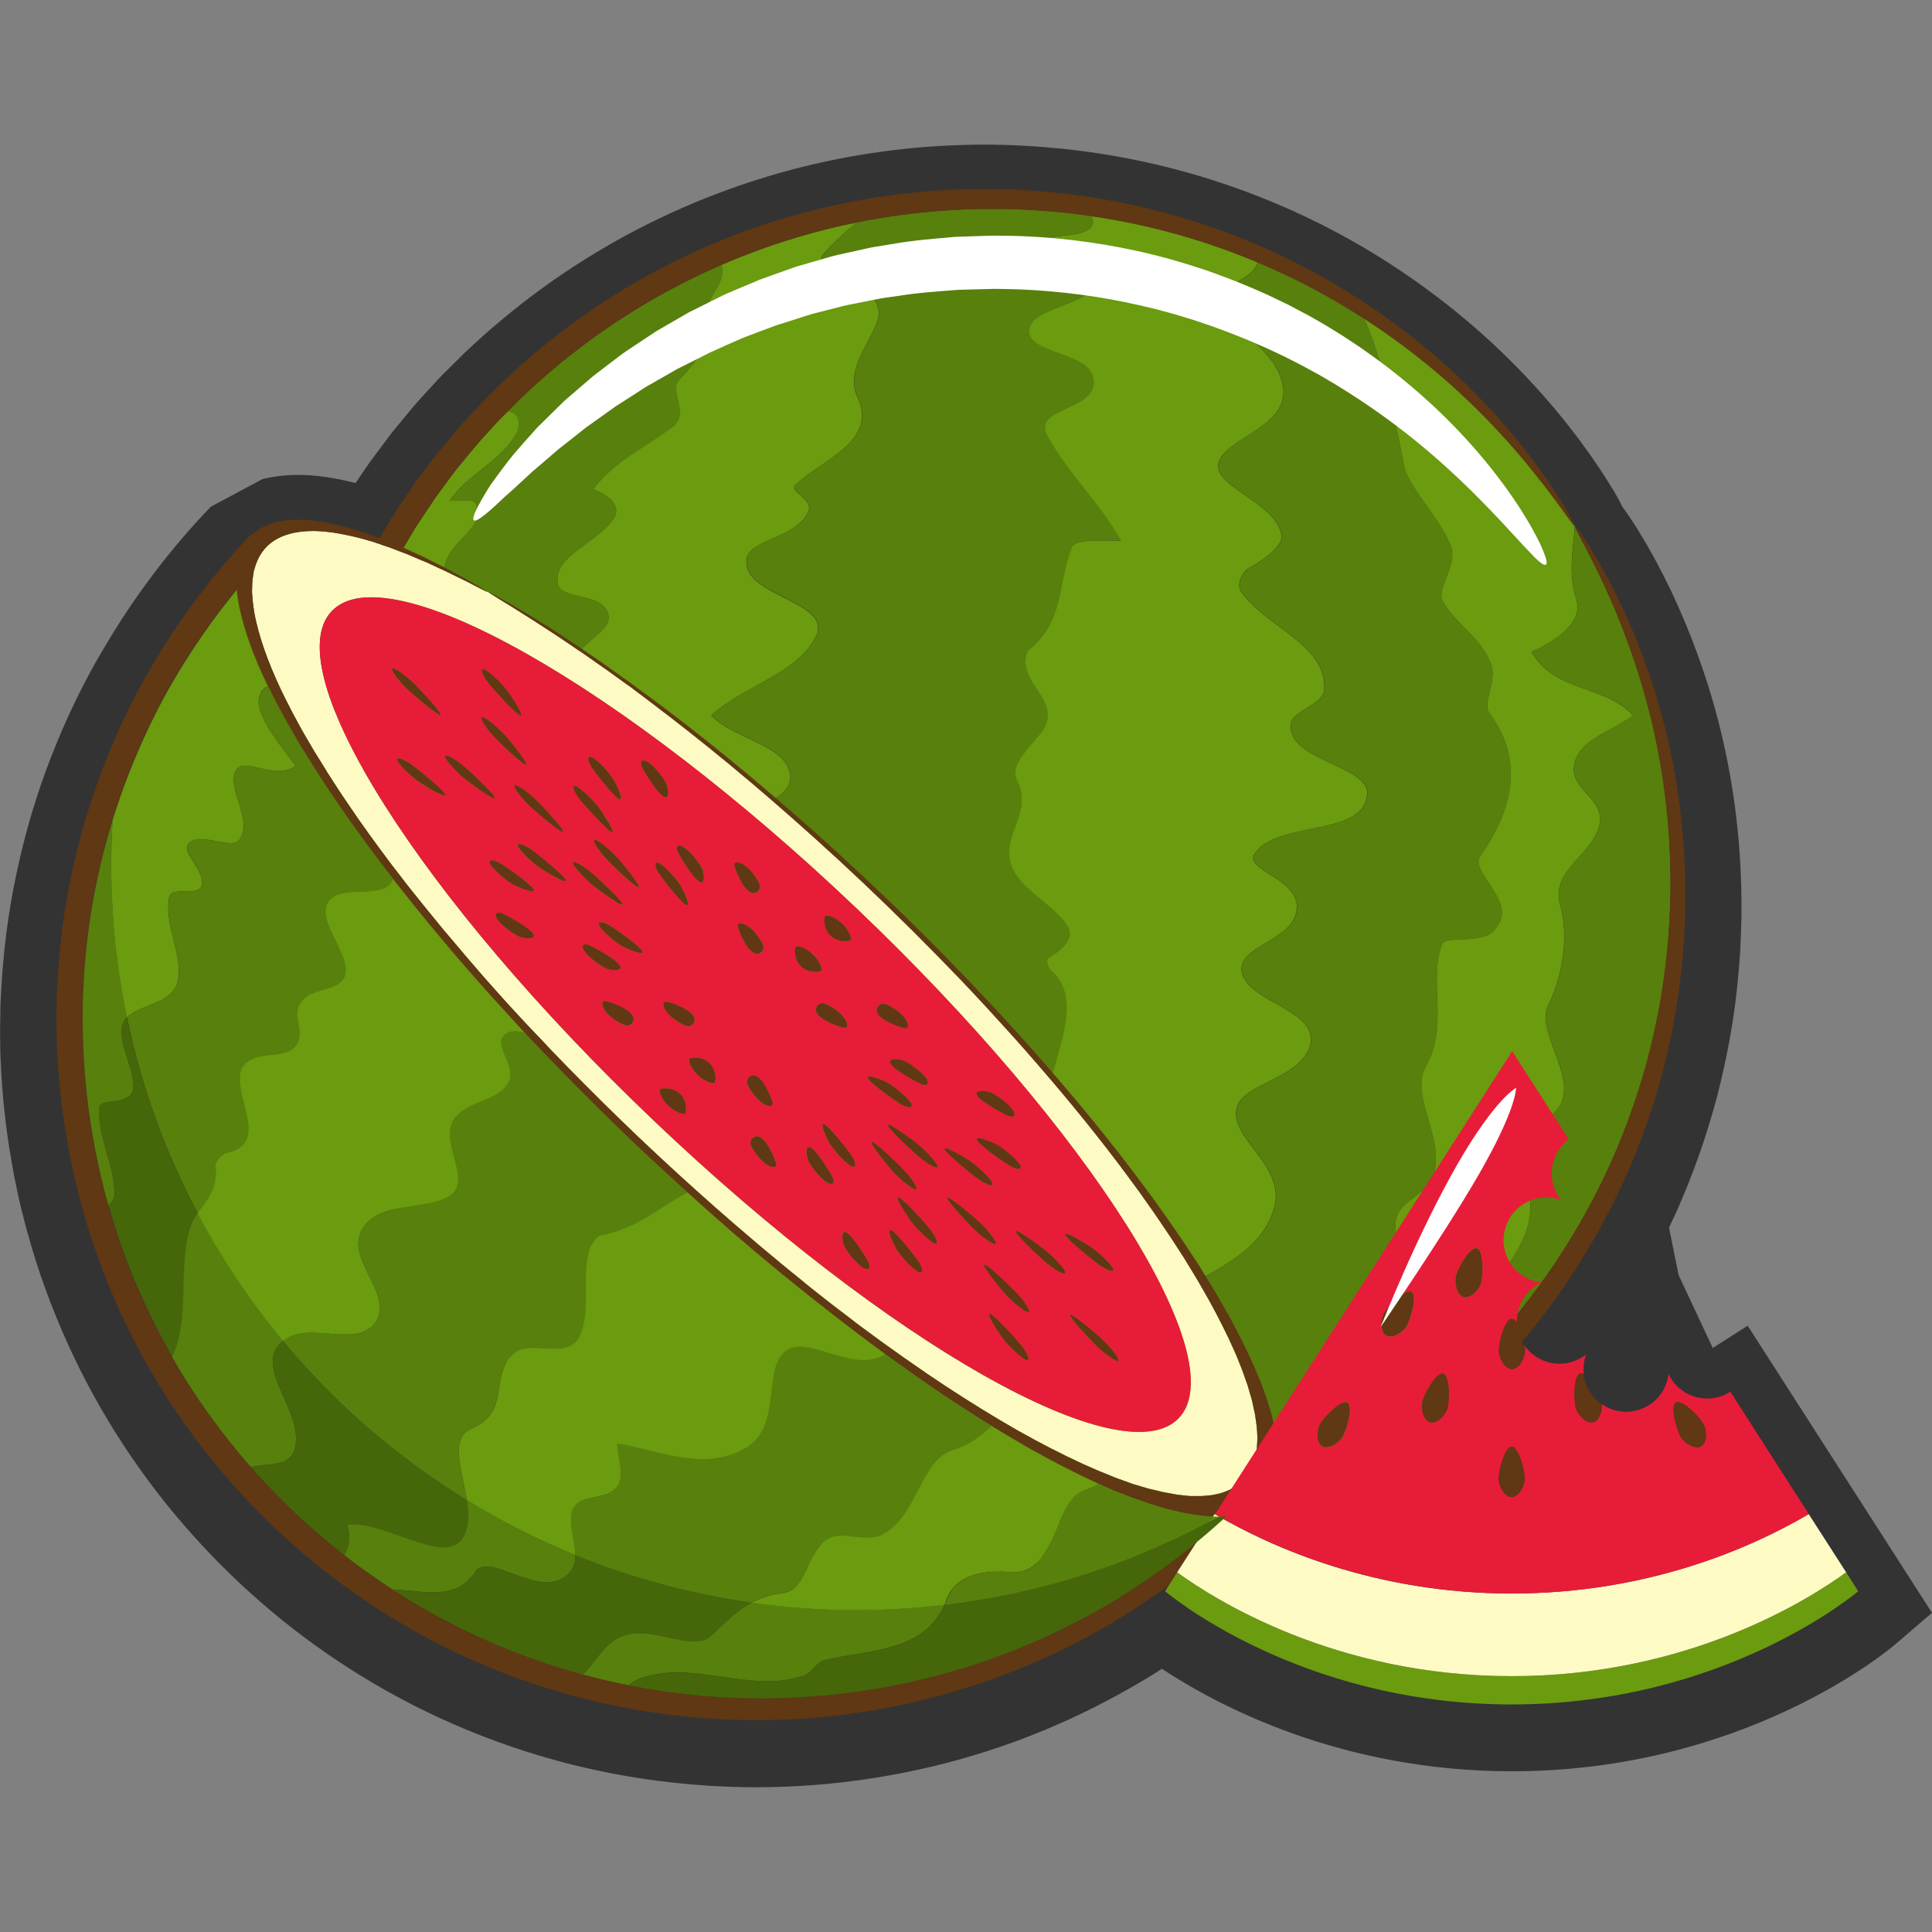 <?xml version="1.0" encoding="utf-8"?>
<!-- Generator: Adobe Illustrator 25.1.0, SVG Export Plug-In . SVG Version: 6.00 Build 0)  -->
<svg version="1.1" id="Layer_1" xmlns="http://www.w3.org/2000/svg" xmlns:xlink="http://www.w3.org/1999/xlink" x="0px" y="0px"
	 viewBox="0 0 1440 1440" style="enable-background:new 0 0 1440 1440;" xml:space="preserve">
<rect x="0" y="0" width="1440" height="1440" fill="#808080" stroke="none"/>
<style type="text/css">
	.st0{fill:#333333;}
	.st1{fill:#6B9B0E;}
	.st2{fill:#58800C;}
	.st3{fill:#603813;}
	.st4{fill:#FDFAC4;}
	.st5{fill:#E71C39;}
	.st6{fill:#46660A;}
	.st7{fill:#FFFFFF;}
</style>
<g>
	<path class="st0" d="M1276.6,1004.7l-25.5-54.4l-7.1-35.3l0,0c0.2-0.4,6.6-14.2,6.6-14.2l6-14.2c1.4-3.2,2.6-6.5,3.8-9.7l1.9-4.8
		c6.8-18.2,12.8-36.9,17.8-55.9c4.5-17.5,8.3-35.6,11.3-54.4c2.7-17.5,4.5-35,5.6-52.3c1-19.4,1.3-35.1,0.8-48.8
		c-1.4-55.1-10.8-108.9-27.9-159.7c-11.3-33.7-25.4-65.3-41.8-93.9l-8.1-13.5c-2.2-3.5-4.1-6.4-5.8-8.8l-0.8-1.2
		c-1.2-1.7-2.6-3.8-4.2-5.9c-0.9-1.9-1.8-3.7-2.9-5.7c-1.6-2.9-3.6-6.4-6.2-10.5l-1.8-2.9c-2-3.2-4.2-6.7-6.5-10
		c-3.2-4.8-6.9-10.2-11.1-15.9c-3.5-5-7.6-10.2-11.9-15.7l-2.6-3.3c-12.2-15.2-25.5-30-39.5-44c-17.1-17.1-35.9-33.5-55.9-48.7
		c-23.3-17.7-48.3-33.8-74.4-47.7c-29.7-15.9-61.2-29.1-93.6-39.4c-36.1-11.4-73.6-19.2-111.6-23.1c-19-1.9-38.3-3-57.4-3
		c-22.6,0-45.5,1.4-67.9,4.1c-45.3,5.5-89.7,16.5-132.1,32.7c-45.6,17.4-88.8,40.7-128.4,69.3c-21.3,15.4-41,31.9-59.3,49.3
		l-16.7,16.5c-1,1-1.9,2-2.8,3l-6.9,7.5c-7.6,8-14.3,16-20.7,23.9l-4.3,5.2c-1.7,2-3.4,4.1-4.6,5.8l-14.7,19.7
		c-1.3,1.8-2.5,3.7-3.8,5.5c0,0-6.2,9.3-6.6,9.7l-0.1,0c-16-4-29.8-6-42-6h-1.1c-9.3,0-18.1,1.1-26.2,3.1l0,0l-38.5,20.6
		c-30.3,31.5-57.1,67-79.7,105.5C62.5,508,49.3,535.4,38,564.4c-10.8,27.7-19.6,57.3-25.9,87.6c-6.2,29.1-10,59.5-11.4,90.4
		c-0.4,5.7-0.4,11.4-0.5,17l-0.1,5c-0.1,3,0,6,0,9l0.1,7.1c0,2.5,0.1,5,0.2,7.8c0.6,13.2,1.5,28.8,3.4,44.1c1.7,16,4.4,31.2,6.7,44
		l3,14.3c0.6,3,1.3,5.9,1.9,8.4l1.3,5.1c1.3,5.3,2.6,10.6,4.2,15.9c7.5,27.3,17.5,54.8,29.8,81.9c23.5,51.7,54.7,99.5,92.8,142
		c36.4,40.7,78.3,75.9,124.5,104.4c44,27.2,91.7,48.2,141.5,62.3c11.6,3.4,23.6,6.3,36.7,9.1c13,2.7,24.8,4.8,36,6.4
		c23.6,3.4,47.7,5.4,71.6,5.8c3.3,0.1,6.6,0.1,9.8,0.1c42.2,0,84.4-4.8,125.4-14.1c20.8-4.7,41.5-10.7,62.2-18l4.4-1.6
		c3.4-1.2,6.7-2.4,10.2-3.8l13.3-5.3l14.2-6.2c3.3-1.4,6.6-3,9.8-4.5l4.4-2.1c17.5-8.5,34.7-17.9,51.5-28.2c2.3-1.5,4.7-2.9,7-4.5
		c41.6,27.5,133.5,76.4,260.9,76.4c173.4,0,281-90.6,285.5-94.4l27.6-23.7l-137.4-214L1276.6,1004.7z"/>
	<g>
		<g>
			<path class="st1" d="M426.5,1049.8c-7-7,17.6-17.6,7-29.9c-12.3-12.3-33.4-15.8-38.7-29.9c-3.5-15.8,17.6-31.6,8.8-49.2
				c-10.5-17.6-35.1-22.8-47.4-40.4c-7-8.8,15.8-15.8,10.5-24.6s-26.4-7-28.1-14c-3.5-14,29.9-19.3,24.6-31.6
				c-3.5-15.8-33.4-19.3-36.9-33.4c-3.5-12.3,26.4-14,29.9-33.4c-21.1-3.5-52.7-7-56.2-21.1c-7-21.1,52.7-33.4,36.9-56.2
				c-14-21.1-15.8-38.7-5.3-58c-12.3-5.3-31.6-7-33.4-14c-5.3-15.8,33.4-26.4,24.6-42.2c-14-22.8,10.5-42.2,15.8-61.5
				c3.5-12.3-12.3-15.8-14-24.6c-5.3-19.3,22.8-31.6,15.8-51c-1.8-5.3-10.5-5.3-8.8-14c5.3-19.3,31.6-28.1,22.8-45.7
				c-1.8-3.5-12.3-1.8-19.3-1.8c14-21.1,40.4-29.9,51-52.7c1.7-6.7,0.2-13.4-7.6-14c-1,1-2,2-3,3l-3.1,3.1c-1,1.1-2,2.1-3,3.2
				c-2,2.2-3.9,4.3-5.9,6.5c-8.1,8.5-15.3,17.8-22.9,26.9c-1,1.1-1.9,2.3-2.7,3.5l-2.7,3.6c-1.8,2.4-3.5,4.8-5.3,7.2
				c-1.8,2.4-3.6,4.8-5.3,7.2c-1.7,2.5-3.3,5-5,7.5c-3.3,5-6.7,10-10,15.1c-3.1,5.2-6.2,10.4-9.3,15.6c-3.2,5.1-5.9,10.6-8.8,16
				c-2.8,5.4-5.9,10.7-8.4,16.4c-2.6,5.5-5.2,11.1-7.8,16.7c-2.5,5.7-4.7,11.4-7.1,17.2c-1.1,2.9-2.4,5.7-3.5,8.6
				c-1,2.9-2.1,5.9-3.1,8.8c-1,3-2.1,5.9-3.1,8.8c-1,3-2.1,5.9-2.9,8.9c-1.8,6-3.5,12-5.3,18.1c-1,3-1.6,6.1-2.4,9.1
				c-0.7,3.1-1.5,6.2-2.2,9.2c-0.7,3.1-1.5,6.2-2.2,9.2c-0.7,3.1-1.2,6.2-1.8,9.4c-1.1,6.3-2.4,12.5-3.4,18.8
				c-0.8,6.3-1.7,12.7-2.5,19.1l-0.6,4.8c-0.2,1.6-0.3,3.2-0.4,4.8c-0.2,3.2-0.5,6.4-0.7,9.6c-4.3,51.4-0.2,104.4,11.9,156.2
				c6,25.9,14.5,51.5,24.7,76.4c10.2,25,22.8,49.2,37.2,72.4c14.3,23.3,30.6,45.1,48.3,65.5c4.3,5.2,9,10,13.6,15
				c2.2,2.5,4.7,4.8,7,7.2c2.4,2.4,4.7,4.8,7.1,7.2c9.7,9.3,19.4,18.4,29.7,26.9c10.2,8.6,20.8,16.6,31.5,24.4l8.2,5.6
				c2.7,1.8,5.4,3.8,8.2,5.5c5.6,3.5,11,7.2,16.7,10.4c1.1,0.7,2.2,1.3,3.3,1.9c-0.2-3.4-0.6-6.5-2.2-8.7
				C465.1,1072.6,440.5,1065.6,426.5,1049.8z"/>
			<path class="st2" d="M517.8,1019.9c-1.8-3.5-1.8-8.8,0-12.3c19.3-28.1-26.4-33.4-35.1-52.7c-5.3-19.3,24.6-28.1,15.8-45.7
				c-3.5-7-15.8-10.5-17.6-19.3c-3.5-12.3,8.8-21.1,10.5-31.6c3.5-21.1-42.2-19.3-47.4-36.9c-3.5-14,15.8-22.8,22.8-36.9
				c5.3-12.3-10.5-17.6-8.8-28.1c1.8-10.5,22.8-15.8,17.6-22.8c-12.3-15.8-47.4-15.8-49.2-40.4c0-8.8,19.3-15.8,14-24.6
				c-7-10.5-38.7-21.1-22.8-36.9c12.3-10.5,33.4-17.6,31.6-33.4c0-26.4,17.6-36.9,26.4-56.2c7-19.3-40.4-21.1-45.7-45.7
				c-3.5-17.6,29.9-24.6,22.8-40.4c-5.3-14-35.1-8.8-36.9-21.1c-3.5-21.1,29.9-29.9,42.2-49.2c5.3-10.5-7-17.6-15.8-21.1
				c15.8-21.1,36.9-29.9,58-45.7c15.8-10.5-3.5-28.1,7-36.9c7-7,12.3-15.8,21.1-22.8c5.3-5.3-1.8-17.6-1.8-21.1
				c-4.3-14.2,15.6-25,11.3-40.7c-33.6,14.6-66.6,33.2-97.8,56c-18.1,13.3-35.7,27.9-52.3,44c-3.1,3.1-6.2,6.2-9.3,9.3
				c7.7,0.6,9.2,7.3,7.6,14c-10.5,22.8-36.9,31.6-51,52.7c7,0,17.6-1.8,19.3,1.8c8.8,17.6-17.6,26.4-22.8,45.7
				c-1.8,8.8,7,8.8,8.8,14c7,19.3-21.1,31.6-15.8,51c1.8,8.8,17.6,12.3,14,24.6c-5.3,19.3-29.9,38.7-15.8,61.5
				c8.8,15.8-29.9,26.4-24.6,42.2c1.8,7,21.1,8.8,33.4,14c-10.5,19.3-8.8,36.9,5.3,58c15.8,22.8-43.9,35.1-36.9,56.2
				c3.5,14,35.1,17.6,56.2,21.1c-3.5,19.3-33.4,21.1-29.9,33.4c3.5,14,33.4,17.6,36.9,33.4c5.3,12.3-28.1,17.6-24.6,31.6
				c1.8,7,22.8,5.3,28.1,14c5.3,8.8-17.6,15.8-10.5,24.6c12.3,17.6,36.9,22.8,47.4,40.4c8.8,17.6-12.3,33.4-8.8,49.2
				c5.3,14,26.4,17.6,38.7,29.9c10.5,12.3-14,22.8-7,29.9c14,15.8,38.7,22.8,52.7,38.7c1.6,2.2,2.1,5.2,2.2,8.7
				c21.4,12.7,43.7,23.6,66.4,32.9c15.1,6.1,30.3,11.5,45.7,16c-10.9-32.3-45.2-51.9-58.1-82.2
				C530.1,1049.8,535.4,1034,517.8,1019.9z"/>
			<path class="st1" d="M707.6,1134.1c-12.3-28.1-72.1-22.8-61.5-58c5.3-21.1,45.7-31.6,38.7-56.2c-8.8-22.8-47.4-15.8-54.5-40.4
				c-5.3-22.8,19.3-38.7,28.1-58c14-28.1-40.4-26.4-35.1-56.2c1.8-14,14-26.4,10.5-40.4c-3.5-12.3-24.6-12.3-26.4-21.1
				c-3.5-12.3,19.3-15.8,24.6-28.1c14-28.1-33.4-35.1-47.4-56.2c-1.8-3.5,0-7,1.8-10.5c7-8.8,22.8-19.3,15.8-28.1
				c-17.6-22.8-45.7-29.9-70.3-45.7c-1.8-1.8-1.8-5.3-1.8-7c14-26.4,66.8-28.1,58-54.5c-7-19.3-40.4-22.8-58-40.4
				c24.6-22.8,66.8-31.6,79.1-61.5c7-22.8-51-28.1-52.7-51c-3.5-19.3,35.1-17.6,45.7-38.7c5.3-10.5-15.8-15.8-8.8-21.1
				c17.6-17.6,61.5-31.6,45.7-65c-8.8-19.3,7-36.9,14-54.5c8.8-19.3-15.8-33.4-33.4-40.4c-3.5-1.8-8.8-5.3-7-10.5
				c7.8-9.4,16.7-17.3,25.8-24.8c-27.9,5.6-56.1,13.8-84,24.7c-5.6,2.2-11.1,4.5-16.7,6.9c4.3,15.7-15.5,26.5-11.3,40.7
				c0,3.5,7,15.8,1.8,21.1c-8.8,7-14,15.8-21.1,22.8c-10.5,8.8,8.8,26.4-7,36.9c-21.1,15.8-42.2,24.6-58,45.7
				c8.8,3.5,21.1,10.5,15.8,21.1c-12.3,19.3-45.7,28.1-42.2,49.2c1.8,12.3,31.6,7,36.9,21.1c7,15.8-26.4,22.8-22.8,40.4
				c5.3,24.6,52.7,26.4,45.7,45.7c-8.8,19.3-26.4,29.9-26.4,56.2c1.8,15.8-19.3,22.8-31.6,33.4c-15.8,15.8,15.8,26.4,22.8,36.9
				c5.3,8.8-14,15.8-14,24.6c1.8,24.6,36.9,24.6,49.2,40.4c5.3,7-15.8,12.3-17.6,22.8c-1.8,10.5,14,15.8,8.8,28.1
				c-7,14-26.4,22.8-22.8,36.9c5.3,17.6,51,15.8,47.4,36.9c-1.8,10.5-14,19.3-10.5,31.6c1.8,8.8,14,12.3,17.6,19.3
				c8.8,17.6-21.1,26.4-15.8,45.7c8.8,19.3,54.5,24.6,35.1,52.7c-1.8,3.5-1.8,8.8,0,12.3c17.6,14,12.3,29.9,17.6,43.9
				c13,30.3,47.2,49.9,58.1,82.2c32.7,9.7,66,15.9,99.2,18.9C699.4,1153.9,712.4,1146,707.6,1134.1z"/>
			<path class="st2" d="M774.4,1146.4c17.6-22.8,82.6-28.1,66.8-58c-10.5-22.8-59.7-35.1-49.2-58c12.3-29.9-17.6-36.9-15.8-61.5
				c0-15.8,33.4-24.6,26.4-43.9c-7-21.1-31.6-33.4-40.4-54.5c0-3.5-1.8-7,0-10.5c15.8-21.1,17.6-45.7,24.6-66.8
				c5.3-21.1,17.6-52.7-3.5-70.3c-1.8-1.8-3.5-7-1.8-8.8c8.8-5.3,21.1-14,14-24.6c-14-21.1-49.2-31.6-42.2-61.5
				c1.8-12.3,14-28.1,5.3-45.7c-7-12.3,10.5-26.4,19.3-38.7c10.5-17.6-7-28.1-12.3-43.9c-1.8-5.3-1.8-12.3,1.8-15.8
				c26.4-21.1,21.1-49.2,31.6-75.6c1.8-7,22.8-5.3,36.9-5.3c-15.8-28.1-38.7-49.2-54.5-77.3c-12.3-21.1,28.1-19.3,33.4-36.9
				c7-28.1-51-22.8-47.4-43.9c3.5-15.8,36.9-15.8,52.7-33.4c-21.1-5.3-38.7-17.6-59.7-22.8c8.8-19.3,56.2-7,54.5-24.6
				c-0.2-1-0.4-2-0.6-3c-9.4-1.4-18.9-2.6-28.6-3.4c-35.9-3.2-73.8-2.8-112.8,2.3c-11.3,1.5-22.7,3.4-34.2,5.7
				c-9.2,7.5-18,15.4-25.8,24.8c-1.8,5.3,3.5,8.8,7,10.5c17.6,7,42.2,21.1,33.4,40.4c-7,17.6-22.8,35.1-14,54.5
				c15.8,33.4-28.1,47.4-45.7,65c-7,5.3,14,10.5,8.8,21.1c-10.5,21.1-49.2,19.3-45.7,38.7c1.8,22.8,59.7,28.1,52.7,51
				c-12.3,29.9-54.5,38.7-79.1,61.5c17.6,17.6,51,21.1,58,40.4c8.8,26.4-43.9,28.1-58,54.5c0,1.8,0,5.3,1.8,7
				c24.6,15.8,52.7,22.8,70.3,45.7c7,8.8-8.8,19.3-15.8,28.1c-1.8,3.5-3.5,7-1.8,10.5c14,21.1,61.5,28.1,47.4,56.2
				c-5.3,12.3-28.1,15.8-24.6,28.1c1.8,8.8,22.8,8.8,26.4,21.1c3.5,14-8.8,26.4-10.5,40.4c-5.3,29.9,49.2,28.1,35.1,56.2
				c-8.8,19.3-33.4,35.1-28.1,58c7,24.6,45.7,17.6,54.5,40.4c7,24.6-33.4,35.1-38.7,56.2c-10.5,35.1,49.2,29.9,61.5,58
				c4.8,11.9-8.2,19.8-14.9,30.8c0.8,0.1,1.5,0.2,2.3,0.2c31.4,2.7,62.6,2.3,93.1-0.7C787.2,1157.9,783.2,1151.9,774.4,1146.4z"/>
			<path class="st1" d="M867.5,1106c-1.8-3.5,1.8-7,5.3-10.5c17.6-10.5,42.2-14,45.7-33.4c3.5-19.3-22.8-24.6-29.9-38.7
				c-7-14,17.6-24.6,10.5-40.4c-5.3-8.8-14-12.3-21.1-19.3c26.4-17.6,63.3-29.9,72.1-65c7-31.6-35.1-51-28.1-73.8
				c5.3-17.6,47.4-21.1,54.5-45.7c7-26.4-45.7-31.6-51-54.5c-3.5-19.3,35.1-22.8,40.4-43.9c7-26.4-42.2-31.6-29.9-45.7
				c17.6-22.8,77.3-12.3,82.6-40.4c7-24.6-61.5-26.4-56.2-56.2c1.8-8.8,24.6-14,24.6-24.6c1.8-33.4-42.2-45.7-61.5-72.1
				c-5.3-7,1.8-17.6,7-19.3c12.3-7,22.8-15.8,22.8-22.8c-3.5-24.6-47.4-35.1-47.4-52.7c1.8-21.1,58-28.1,47.4-63.3
				c-7-26.4-43.9-38.7-38.7-66.8c0-6.7,17.7-10.2,20.8-21.3c-16.1-6.8-33.2-13-51.1-18.4c-22.7-6.8-46.9-12.3-72.2-16
				c0.3,1,0.5,2,0.6,3c1.8,17.6-45.7,5.3-54.5,24.6c21.1,5.3,38.7,17.6,59.7,22.8c-15.8,17.6-49.2,17.6-52.7,33.4
				c-3.5,21.1,54.5,15.8,47.4,43.9c-5.3,17.6-45.7,15.8-33.4,36.9c15.8,28.1,38.7,49.2,54.5,77.3c-14,0-35.1-1.8-36.9,5.3
				c-10.5,26.4-5.3,54.5-31.6,75.6c-3.5,3.5-3.5,10.5-1.8,15.8c5.3,15.8,22.8,26.4,12.3,43.9c-8.8,12.3-26.4,26.4-19.3,38.7
				c8.8,17.6-3.5,33.4-5.3,45.7c-7,29.9,28.1,40.4,42.2,61.5c7,10.5-5.3,19.3-14,24.6c-1.8,1.8,0,7,1.8,8.8
				c21.1,17.6,8.8,49.2,3.5,70.3c-7,21.1-8.8,45.7-24.6,66.8c-1.8,3.5,0,7,0,10.5c8.8,21.1,33.4,33.4,40.4,54.5
				c7,19.3-26.4,28.1-26.4,43.9c-1.8,24.6,28.1,31.6,15.8,61.5c-10.5,22.8,38.7,35.1,49.2,58c15.8,29.9-49.2,35.1-66.8,58
				c8.8,5.5,12.8,11.5,13.7,18c15-1.5,29.8-3.6,44.4-6.4C848.1,1142.9,871.8,1133.2,867.5,1106z"/>
			<path class="st2" d="M978.2,1069.1c7-24.6,47.4-29.9,49.2-49.2c1.8-22.8,0-40.4,17.6-61.5c10.5-14-10.5-35.1-3.5-52.7
				c3.5-10.5,21.1-15.8,26.4-28.1c10.5-28.1-17.6-59.7-5.3-82.6c17.6-29.9,1.8-65,12.3-91.4c3.5-7,31.6,1.8,40.4-12.3
				c15.8-19.3-19.3-40.4-12.3-52.7c24.6-35.1,33.4-72.1,7-107.2c-5.3-7,5.3-22.8,1.8-35.1c-7-21.1-28.1-31.6-36.9-49.2
				c-3.5-8.8,10.5-24.6,7-38.7c-8.8-22.8-29.9-42.2-35.1-59.7c-5.3-28.1-14-66.8-22.8-93.1c-2.2-6-4.5-12-7-18
				c-14-9.1-29.1-17.9-45.4-26.2c-10.8-5.5-22.2-10.8-34-15.8c-3.1,11.1-20.8,14.6-20.8,21.3c-5.3,28.1,31.6,40.4,38.7,66.8
				c10.5,35.1-45.7,42.2-47.4,63.3c0,17.6,43.9,28.1,47.4,52.7c0,7-10.5,15.8-22.8,22.8c-5.3,1.8-12.3,12.3-7,19.3
				c19.3,26.4,63.3,38.7,61.5,72.1c0,10.5-22.8,15.8-24.6,24.6c-5.3,29.9,63.3,31.6,56.2,56.2c-5.3,28.1-65,17.6-82.6,40.4
				c-12.3,14,36.9,19.3,29.9,45.7c-5.3,21.1-43.9,24.6-40.4,43.9c5.3,22.8,58,28.1,51,54.5c-7,24.6-49.2,28.1-54.5,45.7
				c-7,22.8,35.1,42.2,28.1,73.8c-8.8,35.1-45.7,47.4-72.1,65c7,7,15.8,10.5,21.1,19.3c7,15.8-17.6,26.4-10.5,40.4
				c7,14,33.4,19.3,29.9,38.7c-3.5,19.3-28.1,22.8-45.7,33.4c-3.5,3.5-7,7-5.3,10.5c4.3,27.2-19.5,36.9-35,52c2.5-0.5,5-1,7.4-1.5
				c46.5-9.5,90.4-25.5,130.3-46.2c2.7-1.4,5.4-2.8,8.1-4.3C978.8,1093.7,974.4,1080.5,978.2,1069.1z"/>
			<path class="st1" d="M1168.5,385.4c-1.6-2.2-3.6-5-6-8.3c-2.5-3.2-5.1-7.2-8.5-11.4c-3.3-4.3-6.9-9-11.1-14.1
				c-4.1-5.2-8.8-10.7-13.8-16.6c-10.3-11.8-22.6-25-37.4-38.9c-14.7-13.9-32-28.5-51.9-42.9c-7.2-5.3-14.8-10.5-22.8-15.6
				c2.4,6,4.8,11.9,7,18c8.8,26.4,17.6,65,22.8,93.1c5.3,17.6,26.4,36.9,35.1,59.7c3.5,14-10.5,29.9-7,38.7
				c8.8,17.6,29.9,28.1,36.9,49.2c3.5,12.3-7,28.1-1.8,35.1c26.4,35.1,17.6,72.1-7,107.2c-7,12.3,28.1,33.4,12.3,52.7
				c-8.8,14-36.9,5.3-40.4,12.3c-10.5,26.4,5.3,61.5-12.3,91.4c-12.3,22.8,15.8,54.5,5.3,82.6c-5.3,12.3-22.8,17.6-26.4,28.1
				c-7,17.6,14,38.7,3.5,52.7c-17.6,21.1-15.8,38.7-17.6,61.5c-1.8,19.3-42.2,24.6-49.2,49.2c-3.8,11.4,0.6,24.6,0.1,37
				c7.2-3.9,14.2-7.9,21.1-12.1c3-1.9,6-3.7,9-5.6c0.4-3.4,1.4-6.9,3.2-10.4c19.3-36.9,66.8-47.4,86.1-84.4c3.5-5.3,0-14,3.5-19.3
				c19.3-29.9,51-56.2,35.1-94.9c-8.8-19.3,5.3-36.9,21.1-49.2c24.6-21.1-14-59.7-3.5-80.8c10.5-21.1,15.8-51,8.8-75.6
				c-7-26.4,26.4-36.9,29.9-61.5c1.8-17.6-22.8-24.6-19.3-42.2c3.5-19.3,28.1-24.6,43.9-36.9c-21.1-22.8-59.7-17.6-75.6-47.4
				c15.8-7,38.7-21.1,33.4-38.7c-6.5-19.5-2.4-38-1.3-54.9c0-0.1,0-0.2,0-0.3C1173.5,392.1,1171.7,389.8,1168.5,385.4z"/>
			<path class="st2" d="M1175.1,447c5.3,17.6-17.6,31.6-33.4,38.7c15.8,29.9,54.5,24.6,75.6,47.4c-15.8,12.3-40.4,17.6-43.9,36.9
				c-3.5,17.6,21.1,24.6,19.3,42.2c-3.5,24.6-36.9,35.1-29.9,61.5c7,24.6,1.8,54.5-8.8,75.6c-10.5,21.1,28.1,59.7,3.5,80.8
				c-15.8,12.3-29.9,29.9-21.1,49.2c15.8,38.7-15.8,65-35.1,94.9c-3.5,5.3,0,14-3.5,19.3c-19.3,36.9-66.8,47.4-86.1,84.4
				c-1.8,3.6-2.8,7-3.2,10.4c6.3-4,12.5-8.1,18.6-12.4c17.9-12.5,34.7-25.9,50.4-40.1c31.4-28.4,58-59.7,80.1-92.2
				c11-16.3,20.9-32.8,29.6-49.5c2.1-4.2,4.3-8.3,6.4-12.5c2-4.2,4-8.4,6-12.6c1.8-4.2,3.7-8.4,5.5-12.6c1.8-4.2,3.4-8.4,5.1-12.6
				c6.5-16.8,12.1-33.5,16.7-50c4.5-16.6,8.1-32.9,10.9-48.9c2.7-16,4.6-31.7,5.8-47c1.1-15.3,1.7-30.1,1.5-44.5
				c-0.4-57.5-10.2-106.6-22-145.4c-11.8-38.8-25-67.6-34.6-86.8c-2.4-4.8-4.6-9-6.4-12.6c-1.9-3.6-3.5-6.6-4.8-9.1
				c-2.1-4.1-3.3-6.6-3.4-7.4C1172.6,409,1168.6,427.5,1175.1,447z"/>
			<path class="st3" d="M1256,653.2c-1.5-58.7-12.6-108.5-25.7-147.5c-13.1-39.1-27.7-67.6-38.4-86.4c-2.8-4.6-5.2-8.7-7.3-12.2
				c-2.2-3.5-4.1-6.3-5.7-8.6c-3.1-4.6-4.9-6.8-5.1-6.6c0,0,0,0.1,0,0.3c0.1,0.8,1.3,3.3,3.4,7.4c1.3,2.4,2.9,5.5,4.8,9.1
				c1.8,3.6,4,7.9,6.4,12.6c9.5,19.2,22.8,48,34.6,86.8c11.7,38.7,21.5,87.9,22,145.4c0.3,14.4-0.4,29.2-1.5,44.5
				c-1.2,15.3-3.2,31-5.8,47c-2.8,16-6.4,32.3-10.9,48.9c-4.6,16.5-10.1,33.2-16.7,50c-1.7,4.2-3.3,8.4-5.1,12.6
				c-1.8,4.2-3.6,8.4-5.5,12.6c-2,4.2-4,8.3-6,12.6c-2,4.2-4.2,8.3-6.4,12.5c-8.7,16.7-18.6,33.3-29.6,49.5
				c-22,32.5-48.7,63.8-80.1,92.2c-15.7,14.2-32.5,27.6-50.4,40.1c-6.1,4.3-12.3,8.4-18.6,12.4c-3,1.9-6,3.8-9,5.6
				c-6.9,4.2-14,8.2-21.1,12.1c-2.7,1.5-5.3,2.9-8.1,4.3c-39.9,20.7-83.8,36.6-130.3,46.2c-2.5,0.5-4.9,1-7.4,1.5
				c-14.6,2.8-29.4,4.9-44.4,6.4c-30.5,3-61.7,3.4-93.1,0.7c-0.8-0.1-1.5-0.1-2.3-0.2c-33.1-2.9-66.4-9.2-99.2-18.9
				c-15.4-4.6-30.7-9.9-45.7-16c-22.7-9.3-45-20.2-66.4-32.9c-1.1-0.6-2.2-1.3-3.3-1.9c-5.7-3.3-11.1-6.9-16.7-10.4
				c-2.8-1.7-5.5-3.7-8.2-5.5l-8.2-5.6c-10.7-7.8-21.3-15.7-31.5-24.4c-10.3-8.5-20.1-17.6-29.7-26.9c-2.4-2.3-4.7-4.8-7.1-7.2
				c-2.3-2.4-4.8-4.7-7-7.2c-4.5-5-9.2-9.8-13.6-15c-17.7-20.4-34-42.2-48.3-65.5c-14.4-23.2-26.9-47.4-37.2-72.4
				c-10.3-24.9-18.7-50.5-24.7-76.4c-12.1-51.8-16.2-104.8-11.9-156.2c0.2-3.2,0.5-6.4,0.7-9.6c0.1-1.6,0.2-3.2,0.4-4.8l0.6-4.8
				c0.8-6.4,1.7-12.7,2.5-19.1c1-6.3,2.3-12.5,3.4-18.8c0.6-3.1,1.1-6.3,1.8-9.4c0.7-3.1,1.5-6.2,2.2-9.2c0.7-3.1,1.5-6.2,2.2-9.2
				c0.7-3.1,1.4-6.2,2.4-9.1c1.8-6,3.5-12.1,5.3-18.1c0.8-3,1.9-6,2.9-8.9s2.1-5.9,3.1-8.8c1-3,2.1-5.9,3.1-8.8
				c1.1-2.9,2.3-5.8,3.5-8.6c2.4-5.7,4.6-11.5,7.1-17.2c2.6-5.6,5.2-11.2,7.8-16.7c2.5-5.6,5.6-10.9,8.4-16.4
				c2.9-5.4,5.6-10.8,8.8-16c3.1-5.2,6.2-10.4,9.3-15.6c3.2-5.1,6.7-10,10-15.1c1.7-2.5,3.3-5,5-7.5c1.8-2.4,3.6-4.8,5.3-7.2
				c1.8-2.4,3.6-4.8,5.3-7.2l2.7-3.6c0.9-1.2,1.8-2.4,2.7-3.5c7.6-9.1,14.8-18.4,22.9-26.9c2-2.2,3.9-4.3,5.9-6.5
				c1-1.1,1.9-2.2,3-3.2l3.1-3.1c1-1,2-2,3-3c3.1-3.1,6.2-6.2,9.3-9.3c16.6-16.1,34.2-30.7,52.3-44c31.2-22.8,64.2-41.4,97.8-56
				c5.5-2.4,11.1-4.7,16.7-6.9c27.9-10.9,56.1-19.1,84-24.7c11.5-2.3,22.9-4.2,34.2-5.7c39-5.1,76.9-5.5,112.8-2.3
				c9.7,0.9,19.2,2,28.6,3.4c25.3,3.7,49.5,9.2,72.2,16c17.9,5.4,35,11.6,51.1,18.4c11.9,5,23.2,10.3,34,15.8
				c16.3,8.3,31.4,17.1,45.4,26.2c8,5.1,15.6,10.4,22.8,15.6c20,14.5,37.2,29,51.9,42.9c14.8,13.9,27.1,27.1,37.4,38.9
				c5.1,6,9.8,11.4,13.8,16.6c4.2,5.1,7.8,9.9,11.1,14.1c3.3,4.2,6,8.1,8.5,11.4c2.5,3.2,4.4,6.1,6,8.3c3.2,4.5,5.1,6.7,5.3,6.5
				c0.3-0.2-0.9-2.7-3.6-7.6c-1.3-2.4-3-5.4-5.2-8.9c-2.2-3.4-4.6-7.6-7.7-12c-3-4.5-6.4-9.5-10.4-14.9c-3.9-5.4-8.4-11.2-13.3-17.4
				c-9.9-12.3-22-26.1-36.5-40.6c-14.5-14.6-31.7-29.8-51.7-45c-20-15.2-42.8-30.2-68.7-44.1c-25.9-13.8-54.8-26.4-86.6-36.4
				c-31.7-10.1-66.4-17.6-103.2-21.4c-36.8-3.8-75.9-3.8-116.1,1.1c-40.2,4.9-81.5,14.7-122.2,30.2c-40.8,15.5-81,36.8-118.8,64.1
				c-18.8,13.6-37.2,28.7-54.4,45.2c-4.3,4.2-8.5,8.4-12.8,12.7l-3.2,3.2c-1.1,1.1-2.1,2.2-3.1,3.3c-2,2.2-4.1,4.5-6.2,6.7
				c-8.4,8.8-16,18.3-23.9,27.8c-1,1.2-1.9,2.4-2.9,3.6l-2.8,3.7c-1.9,2.5-3.7,4.9-5.5,7.4c-1.9,2.5-3.7,4.9-5.6,7.4
				c-1.8,2.6-3.5,5.1-5.2,7.7c-3.4,5.2-7,10.3-10.4,15.6c-3.2,5.4-6.5,10.7-9.7,16.1c-3.4,5.3-6.2,11-9.2,16.5
				c-2.9,5.6-6.2,11.1-8.7,16.9c-2.7,5.7-5.5,11.5-8.2,17.3c-2.6,5.9-4.9,11.8-7.4,17.8c-1.2,3-2.5,5.9-3.6,8.9
				c-1.1,3-2.1,6.1-3.2,9.1c-1.1,3-2.2,6.1-3.2,9.2c-1.1,3.1-2.2,6.1-3.1,9.2c-1.9,6.2-3.7,12.5-5.6,18.8c-1,3.1-1.7,6.3-2.5,9.5
				c-0.8,3.2-1.5,6.4-2.3,9.6c-0.8,3.2-1.5,6.4-2.3,9.6c-0.7,3.2-1.3,6.5-1.9,9.7c-1.2,6.5-2.5,13-3.6,19.5
				c-0.9,6.6-1.7,13.2-2.6,19.8l-0.6,5c-0.2,1.7-0.3,3.3-0.4,5c-0.3,3.3-0.5,6.7-0.8,10c-4.6,53.4-0.4,108.4,12.1,162.2
				c6.2,27,15,53.5,25.7,79.5c10.6,26,23.6,51.1,38.6,75.3c14.9,24.2,31.8,46.9,50.2,68.1c4.5,5.4,9.4,10.4,14.1,15.6
				c2.3,2.6,4.9,5,7.3,7.5c2.5,2.5,4.9,5,7.4,7.4c10,9.6,20.2,19.1,30.9,27.9c10.6,8.9,21.6,17.2,32.7,25.3l8.5,5.8
				c2.8,1.9,5.6,3.9,8.5,5.7c5.8,3.6,11.5,7.4,17.4,10.8c23.3,14.1,47.7,26,72.5,36c49.7,20,101.6,31.9,152.9,36
				c51.3,4.2,102.1,0.6,150.2-9.5c48.1-10.1,93.5-26.9,134.7-48.6c10.3-5.4,20.3-11.2,30.1-17.2c9.7-6.1,19.2-12.3,28.4-18.8
				c18.4-13,35.7-27.1,51.7-41.8c32.1-29.6,59.4-62.1,81.7-95.8c11.2-16.9,21.1-34,30-51.3c2.1-4.4,4.4-8.6,6.4-13c2-4.4,4-8.7,6-13
				c1.8-4.4,3.7-8.7,5.5-13c1.8-4.3,3.4-8.7,5.1-13c6.5-17.3,12-34.6,16.4-51.6c4.4-17,7.8-33.9,10.4-50.3
				c2.5-16.5,4.2-32.6,5.2-48.2C1256.1,683.1,1256.5,667.9,1256,653.2z"/>
		</g>
		<g>
			<path class="st4" d="M359.1,439.2c-1.6-0.8-3.7-1.9-6.2-3.2c-1.2-0.6-2.6-1.3-4-2.1c-1.4-0.8-2.9-1.4-4.5-2.2
				c-3.2-1.6-6.7-3.3-10.6-5.2c-3.8-1.8-7.9-3.6-12.3-5.7c-1.1-0.5-2.2-1-3.4-1.6c-1.1-0.5-2.2-0.9-3.4-1.4c-2.3-1-4.7-2-7.1-3
				c-1.2-0.5-2.5-1.1-3.7-1.6c-1.2-0.5-2.4-0.9-3.7-1.4c-2.5-1-5.1-1.9-7.7-3c-1.3-0.5-2.6-0.9-3.9-1.4c-1.3-0.4-2.6-0.9-3.9-1.3
				s-2.7-0.9-4-1.4c-0.7-0.2-1.4-0.5-2-0.7c-0.6-0.2-1.3-0.4-2-0.6c-2.6-0.7-5.3-1.5-8.1-2.3c-1.4-0.4-2.7-0.7-4-1
				c-1.3-0.3-2.7-0.6-4-0.9c-10.7-2.3-21.5-3.9-31-3.4c-9.6,0.4-18.4,2.6-25.4,7.1c-7,4.5-12.2,11.5-14.7,21.4
				c-0.4,1.1-0.6,2.6-0.8,3.9c-0.2,1.3-0.4,2.7-0.6,4.1c-0.2,1.4-0.1,3-0.2,4.5c0,1.5-0.2,3-0.1,4.7c0.4,6.6,1.1,13.7,3.1,21.9
				c3.8,16.2,10.8,35.6,22.3,58.5c1.5,2.9,2.9,5.7,4.4,8.6c1.6,3,3.3,6,4.9,9.1c3.1,6,7.1,12.5,10.8,18.8c0.9,1.6,1.9,3.2,3,4.9
				c1,1.7,2.1,3.3,3.1,5s2.1,3.3,3.1,5l1.5,2.5c0.5,0.9,1.1,1.7,1.7,2.6c4.5,6.9,8.9,13.8,13.9,21.1c9.6,14.3,20.7,29.5,32.3,45
				c3,3.9,6,7.9,9.1,11.8l2.3,3l2.4,3c1.6,2,3.2,4,4.8,6c6.3,8,13.2,16.3,19.9,24.5c3.4,4.1,7,8.3,10.6,12.5
				c1.8,2.1,3.5,4.2,5.3,6.3c1.8,2.1,3.7,4.2,5.5,6.4c1.8,2.1,3.7,4.3,5.5,6.4c1.9,2.1,3.7,4.3,5.6,6.4c3.8,4.3,7.7,8.6,11.5,12.9
				c1.9,2.1,3.9,4.3,5.9,6.5c2,2.2,4,4.3,6,6.5c2,2.2,4,4.3,6,6.5c2,2.2,4.1,4.3,6.2,6.5c2.1,2.2,4.1,4.4,6.2,6.5
				c2.1,2.2,4.1,4.4,6.2,6.6c4.2,4.4,8.4,8.7,12.7,13.1c17.1,17.5,34.8,35,53.1,52.4c18.3,17.4,37,34.5,56.1,51.3
				c4.8,4.2,9.6,8.3,14.3,12.5c4.8,4.1,9.6,8.2,14.4,12.3l3.6,3.1c1.2,1,2.4,2,3.6,3c2.4,2,4.8,4,7.2,6s4.8,4,7.2,6
				c2.4,2,4.8,3.9,7.2,5.9l7.3,5.9l3.6,3c1.2,1,2.4,1.9,3.6,2.9c4.8,3.8,9.7,7.6,14.5,11.4c4.8,3.7,9.6,7.4,14.5,11.1l3.6,2.8
				l3.6,2.7l7.2,5.3l7.2,5.3l7.1,5.1l7.2,5.1c1.2,0.9,2.4,1.7,3.6,2.6l3.5,2.4c4.7,3.2,9.4,6.5,14.1,9.8c4.6,3.1,9.3,6.2,13.9,9.3
				c18.5,12.1,36.4,23.2,53.8,33.1c17.2,9.7,33.5,18,48.7,25c3.7,1.7,7.5,3.3,11.2,4.9c3.6,1.4,7.1,2.8,10.6,4.3l2.7,1.1
				c0.9,0.3,1.7,0.6,2.5,0.9l5,1.8l5,1.8l4.7,1.4l4.7,1.4l2.4,0.7l2.2,0.5c3,0.7,5.9,1.4,8.8,2.1c2.8,0.5,5.5,1,8.2,1.5
				c0.7,0.1,1.4,0.3,2,0.4l1.9,0.2l3.8,0.4c1.3,0.1,2.6,0.3,3.8,0.4c1.2,0,2.3,0,3.5,0c1.2,0,2.3,0,3.5,0c0.6,0,1.2,0,1.7,0l1.6-0.1
				c2.1-0.2,4.2-0.4,6.3-0.6c1.9-0.4,3.8-0.8,5.6-1.2c7.1-2,13-5.3,17.5-9.7c4.3-4.7,7.2-10.5,9-17.3c0.3-1.8,0.6-3.6,1-5.4
				c0.2-0.8,0.2-1.9,0.3-2.9c0-1,0.1-2,0.2-3c0-1,0.1-2,0.2-3c-0.1-1.1-0.1-2.1-0.2-3.2c-0.1-1.1-0.1-2.1-0.2-3.2
				c-0.1-1.1-0.1-2.1-0.3-3.3c-0.3-2.3-0.7-4.6-1-6.9c-0.1-1.1-0.4-2.4-0.7-3.6s-0.6-2.5-0.8-3.7c-0.3-1.2-0.5-2.5-0.8-3.7
				c-0.3-1.3-0.7-2.6-1.1-3.9c-0.8-2.6-1.5-5.2-2.3-7.9c-2-5.5-3.7-10.9-6.2-16.8c-0.6-1.4-1.2-2.9-1.7-4.3l-0.9-2.1l-1-2.3
				c-1.4-3-2.7-6-4.1-9c-5.9-12.3-12.3-24.8-20.1-38.1c-3.6-6.5-8-13.3-12-20c-0.5-0.9-1-1.7-1.5-2.5l-1.7-2.6
				c-1.1-1.7-2.2-3.4-3.3-5.1c-1.1-1.7-2.2-3.4-3.3-5.1c-1.1-1.7-2.2-3.4-3.4-5.1c-4.8-7-9.2-13.8-14.3-20.9
				c-2.5-3.5-4.9-7-7.4-10.5c-2.6-3.6-5.2-7.1-7.8-10.6c-20.8-28.2-44-56.8-68.1-84.5c-11.9-13.9-24.4-27.6-36.6-40.9
				c-3.1-3.4-6.2-6.7-9.3-10c-3.1-3.3-6.2-6.6-9.3-9.9c-3.1-3.3-6.2-6.5-9.4-9.7c-3.1-3.2-6.2-6.4-9.3-9.6
				c-24.9-25.4-49.5-49.3-73.3-71.2c-23.7-21.9-46.5-41.9-67.8-59.9c-21.3-18-41.1-33.8-59.1-47.7c-2.3-1.7-4.5-3.4-6.7-5.1
				s-4.4-3.4-6.5-5c-4.3-3.2-8.5-6.3-12.5-9.4c-1-0.8-2-1.5-3-2.3c-1-0.7-2-1.4-3-2.1c-2-1.4-3.9-2.8-5.8-4.2
				c-1.9-1.4-3.8-2.8-5.7-4.1c-1.9-1.4-3.7-2.7-5.5-3.9c-3.6-2.5-7.1-4.9-10.4-7.3c-1.7-1.2-3.4-2.3-5-3.5c-1.6-1.1-3.2-2.2-4.8-3.2
				c-3.1-2.1-6.2-4.2-9.1-6.2c-1.5-1-2.9-2-4.3-2.9c-1.4-0.9-2.8-1.8-4.1-2.7c-5.3-3.4-10.3-6.8-14.8-9.6c-4.4-2.8-8.4-5.3-12-7.6
				c-1.8-1.1-3.5-2.2-5.1-3.2c-1.5-0.9-3-1.8-4.3-2.6c-2.7-1.6-4.9-3-6.8-4.2c-3.7-2.3-5.6-3.6-5.8-3.8
				C364,441.5,362.3,440.8,359.1,439.2z M638.4,677.1c174.3,166.1,281.8,336.2,240.2,379.9c-41.7,43.7-216.8-55.5-391.1-221.5
				C313.1,669.4,205.6,499.3,247.3,455.5C289,411.8,464,511,638.4,677.1z"/>
			<path class="st5" d="M247.3,455.5c-41.7,43.7,65.8,213.9,240.2,379.9s349.4,265.3,391.1,221.5c41.7-43.7-65.8-213.9-240.2-379.9
				C464,511,289,411.8,247.3,455.5z M296.2,566.9c-1.5-3.6,5.3-0.8,10.3,2.8c5.1,3.6,23.6,18.8,25.1,22.4c1.5,3.6-14.6-5.8-19.7-9.4
				C306.9,579,297.7,570.5,296.2,566.9z M345.6,579.7c-5.3-4.4-13.7-13.4-13.9-15.9c-0.1-2.5,8.1,2.4,13.4,6.8
				c5.3,4.4,23.5,21.5,23.6,24C368.8,597.1,350.8,584.1,345.6,579.7z M365.8,644.6c-2.8-4.4,2.1-3.9,6.6-1.4
				c4.5,2.6,22.2,14.8,24.9,19.2c2.8,4.4-10.4-0.8-14.9-3.4C377.9,656.6,368.6,649,365.8,644.6z M685,941.1c2.8,4.4,3.5,9.2-1.1,6.6
				c-4.5-2.6-12.5-11.5-15.3-15.9c-2.8-4.4-8.6-17.3-4.1-14.7C669.1,919.7,682.2,936.7,685,941.1z M696.7,926.7
				c-3.6-1.3-12.6-10.1-16.5-15s-14-20.5-10.4-19.2c3.6,1.3,19.7,19.1,23.6,24C697.3,921.4,700.4,928,696.7,926.7z M396.5,633.6
				c5.1,3.6,23.6,18.8,25.1,22.4c1.5,3.6-14.6-5.8-19.7-9.4c-5.1-3.6-14.3-12.2-15.8-15.7C384.7,627.3,391.5,630,396.5,633.6z
				 M387.9,698.5c-3.6-1.3-12.5-7.4-16.3-12.3c-3.8-4.9-1.2-6.8,2.4-5.4c3.6,1.3,19.2,9.9,23,14.8
				C400.8,700.4,391.5,699.8,387.9,698.5z M427,643.2c-0.1-2.5,8.1,2.4,13.4,6.8c5.3,4.4,23.5,21.5,23.6,24
				c0.1,2.5-17.8-10.5-23.1-14.9C435.6,654.7,427.2,645.7,427,643.2z M452.5,722.1c-3.6-1.3-12.5-7.4-16.3-12.3
				c-3.8-4.9-1.2-6.8,2.4-5.4c3.6,1.3,19.2,9.9,23,14.8C465.4,724,456.1,723.5,452.5,722.1z M463.7,705.2
				c-4.5-2.6-13.8-10.1-16.6-14.5c-2.8-4.4,2.1-3.9,6.6-1.4c4.5,2.6,22.2,14.8,24.9,19.2C481.4,712.9,468.2,707.7,463.7,705.2z
				 M467.6,764.6c-2.5,0-10.3-4.2-14.9-9.2c-4.7-5.1-4.5-9.1-1.9-9.1s14.9,4.2,19.6,9.3C475,760.6,470.2,764.6,467.6,764.6z
				 M513.1,765c-2.5,0-10.3-4.2-14.9-9.2c-4.7-5.1-4.5-9.1-1.9-9.1c2.5,0,14.9,4.2,19.6,9.3C520.4,760.9,515.6,765,513.1,765z
				 M498.2,824.2c-5.1-4.9-7.4-10.9-6.2-12.2c1.2-1.3,9.6-1.7,14.8,3.2c5.1,4.9,5.1,13.3,3.9,14.6
				C509.4,831,503.3,829.1,498.2,824.2z M520,801.3c-5.1-4.9-7.4-10.9-6.2-12.2c1.2-1.3,9.6-1.7,14.8,3.2s5.1,13.3,3.9,14.6
				S525.2,806.2,520,801.3z M556.6,806.5c-0.1-2.5,3.6-7.5,8.9-3.2c5.3,4.4,10.1,16.6,10.2,19.1c0.1,2.5-3.9,2.9-9.2-1.5
				C561.3,816.5,556.8,809,556.6,806.5z M569.2,866.3c-5.3-4.4-9.8-11.9-10-14.5c-0.1-2.5,3.7-7.5,8.9-3.2
				c5.3,4.4,10.1,16.6,10.2,19.1C578.5,870.3,574.5,870.7,569.2,866.3z M615.4,880.6c-5.1-3.6-11.6-12.1-13.1-15.7
				c-1.5-3.6-2.6-12.9,2.5-9.3c5.1,3.6,14.3,18.7,15.9,22.3C622.2,881.6,620.5,884.3,615.4,880.6z M634,868.8
				c-4.5-2.6-12.5-11.5-15.3-15.9c-2.8-4.4-8.6-17.3-4.1-14.7c4.5,2.6,17.6,19.6,20.4,24C637.8,866.5,638.5,871.4,634,868.8z
				 M649.9,851.1c2.5,0,20.5,17.4,25.1,22.4c4.7,5.1,9.9,13,7.4,13s-11.9-8-16.6-13.1C661.2,868.4,647.4,851.1,649.9,851.1z
				 M642.2,944c-5.1-3.6-11.6-12.1-13.1-15.7c-1.5-3.6-2.6-12.9,2.5-9.3c5.1,3.6,14.3,18.7,15.9,22.3
				C649,944.9,647.2,947.6,642.2,944z M733.7,942.5c2.5,0,20.5,17.4,25.1,22.4c4.7,5.1,9.9,13,7.4,13s-11.9-8-16.6-13.1
				C745.1,959.8,731.2,942.4,733.7,942.5z M764.9,1013.6c-3.6-1.3-12.6-10.1-16.5-15c-3.8-4.9-14-20.5-10.4-19.2
				c3.6,1.3,19.7,19.1,23.6,24C765.5,1008.3,768.6,1014.9,764.9,1013.6z M833.5,1014.2c-1.2,1.3-10.3-5.4-15.5-10.3
				c-5.1-4.9-21.7-22.7-20.5-24c1.2-1.3,19.8,14.4,25,19.3C827.7,1004.1,834.8,1012.9,833.5,1014.2z M813.8,929.9
				c5.1,3.6,14.3,12.2,15.8,15.7c1.5,3.6-5.3,0.8-10.3-2.8c-5.1-3.6-23.6-18.8-25.1-22.4C792.6,916.9,808.8,926.3,813.8,929.9z
				 M780.2,932.8c5.3,4.4,13.7,13.4,13.9,15.9c0.1,2.5-8.1-2.4-13.4-6.8c-5.3-4.4-23.5-21.5-23.6-24
				C757,915.4,774.9,928.4,780.2,932.8z M742.2,927.1c-1.2,1.3-10.3-5.4-15.5-10.3c-5.1-4.9-21.7-22.7-20.5-24
				c1.2-1.3,19.8,14.4,25,19.3C736.3,917,743.4,925.8,742.2,927.1z M704.1,856.5c-1.5-3.6,14.6,5.8,19.7,9.4
				c5.1,3.6,14.3,12.2,15.8,15.7c1.5,3.6-5.3,0.8-10.3-2.8C724.2,875.3,705.6,860.1,704.1,856.5z M760,867.9
				c2.8,4.4-2.1,3.9-6.6,1.4c-4.5-2.6-22.2-14.8-24.9-19.2c-2.8-4.4,10.4,0.8,14.9,3.4C747.9,856,757.2,863.5,760,867.9z
				 M737.9,814.1c3.6,1.3,12.5,7.4,16.3,12.3c3.8,4.9,1.2,6.8-2.4,5.4c-3.6-1.3-19.2-9.9-23-14.8C725,812.2,734.3,812.8,737.9,814.1
				z M698.8,869.4c0.1,2.5-8.1-2.4-13.4-6.8c-5.3-4.4-23.5-21.5-23.6-24c-0.1-2.5,17.8,10.5,23.1,14.9
				C690.2,857.9,698.6,866.9,698.8,869.4z M673.3,790.4c3.6,1.3,12.5,7.4,16.3,12.3c3.8,4.9,1.2,6.8-2.4,5.4
				c-3.6-1.3-19.2-9.9-23-14.8C660.4,788.5,669.7,789.1,673.3,790.4z M662.1,807.4c4.5,2.6,13.8,10.1,16.6,14.5
				c2.8,4.4-2.1,3.9-6.6,1.4c-4.5-2.6-22.2-14.8-24.9-19.2C644.4,799.6,657.6,804.8,662.1,807.4z M658.2,748
				c2.5,0,10.3,4.2,14.9,9.2c4.7,5.1,4.5,9.1,1.9,9.1c-2.5,0-14.9-4.2-19.6-9.3C650.8,752,655.6,748,658.2,748z M612.7,747.6
				c2.5,0,10.3,4.2,14.9,9.2c4.7,5.1,4.5,9.1,1.9,9.1c-2.5,0-14.9-4.2-19.6-9.3C605.4,751.6,610.2,747.6,612.7,747.6z M627.6,688.4
				c5.1,4.9,7.4,10.9,6.2,12.2c-1.2,1.3-9.6,1.7-14.8-3.2c-5.1-4.9-5.1-13.3-3.9-14.6C616.4,681.5,622.5,683.4,627.6,688.4z
				 M605.8,711.3c5.1,4.9,7.4,10.9,6.2,12.2c-1.2,1.3-9.6,1.7-14.8-3.2s-5.1-13.3-3.9-14.6C594.5,704.4,600.6,706.4,605.8,711.3z
				 M559.2,691.6c5.3,4.4,9.8,11.9,10,14.5c0.1,2.5-3.7,7.5-8.9,3.2c-5.3-4.4-10.1-16.6-10.2-19.1
				C549.8,687.6,553.9,687.2,559.2,691.6z M556.6,646.3c5.3,4.4,9.8,11.9,10,14.5c0.1,2.5-3.6,7.5-8.9,3.2
				c-5.3-4.4-10.1-16.6-10.2-19.1C547.3,642.3,551.3,641.9,556.6,646.3z M510.4,631.9c5.1,3.6,11.6,12.1,13.1,15.7
				c1.5,3.6,2.6,12.9-2.5,9.3c-5.1-3.6-14.3-18.7-15.9-22.3C503.6,631,505.3,628.3,510.4,631.9z M491.8,643.7
				c4.5,2.6,12.5,11.5,15.3,15.9c2.8,4.4,8.6,17.3,4.1,14.7c-4.5-2.6-17.6-19.6-20.4-24C488,646,487.3,641.2,491.8,643.7z
				 M475.9,661.5c-2.5,0-20.5-17.4-25.1-22.4c-4.7-5.1-9.9-13-7.4-13c2.5,0,11.9,8,16.6,13.1C464.6,644.2,478.4,661.5,475.9,661.5z
				 M432.4,596c-3.8-4.9-6.9-11.5-3.3-10.2c3.6,1.3,12.6,10.1,16.5,15s14,20.5,10.4,19.2C452.3,618.7,436.2,600.9,432.4,596z
				 M483.6,568.5c5.1,3.6,11.6,12.1,13.1,15.7c1.5,3.6,2.6,12.9-2.5,9.3c-5.1-3.6-14.3-18.7-15.9-22.3
				C476.8,567.6,478.5,564.9,483.6,568.5z M441.9,564.8c4.5,2.6,12.5,11.5,15.3,15.9c2.8,4.4,8.6,17.3,4.1,14.7
				c-4.5-2.6-17.6-19.6-20.4-24C438,567.1,437.4,562.2,441.9,564.8z M399.1,595.7c5.1,4.9,21.7,22.7,20.5,24
				c-1.2,1.3-19.8-14.4-25-19.3c-5.1-4.9-12.3-13.7-11-15C384.9,584.2,394,590.8,399.1,595.7z M392.1,570.1
				c-2.5,0-20.5-17.4-25.1-22.4c-4.7-5.1-9.9-13-7.4-13s11.9,8,16.6,13.1C380.7,552.8,394.6,570.1,392.1,570.1z M360.9,499
				c3.6,1.3,12.6,10.1,16.5,15c3.8,4.9,14,20.5,10.4,19.2s-19.7-19.1-23.6-24S357.2,497.7,360.9,499z M307.7,508.7
				c5.1,4.9,21.7,22.7,20.5,24c-1.2,1.3-19.8-14.4-25-19.3c-5.1-4.9-12.3-13.7-11-15C293.5,497.1,302.6,503.8,307.7,508.7z"/>
			<g>
				<path class="st3" d="M952.3,1081.3c-0.1-1.1-0.2-2.3-0.2-3.4c-0.1-1.1-0.1-2.2-0.3-3.5c-0.4-2.4-0.7-4.9-1.1-7.3
					c-0.1-1.2-0.5-2.5-0.8-3.8c-0.3-1.3-0.6-2.6-0.9-3.9c-0.3-1.3-0.6-2.6-0.9-3.9c-0.4-1.3-0.8-2.7-1.2-4.1
					c-0.8-2.8-1.6-5.4-2.5-8.2c-2.1-5.8-3.9-11.4-6.6-17.5c-0.6-1.5-1.2-3-1.9-4.5l-0.9-2.3l-1.1-2.3c-1.4-3.1-2.9-6.3-4.3-9.4
					c-6.2-12.8-13-25.9-21.2-39.7c-3.8-6.7-8.4-13.9-12.6-20.8c-0.5-0.9-1.1-1.7-1.6-2.6l-1.7-2.7c-1.2-1.8-2.3-3.6-3.5-5.3
					c-1.2-1.8-2.3-3.6-3.5-5.3c-1.1-1.8-2.3-3.5-3.6-5.4c-5-7.3-9.7-14.3-15-21.7c-2.6-3.6-5.2-7.3-7.8-10.9
					c-2.7-3.7-5.5-7.4-8.2-11c-21.7-29.3-46-58.9-71-87.6c-12.4-14.3-25.3-28.5-38.1-42.3c-3.2-3.4-6.5-6.9-9.7-10.3
					c-3.2-3.4-6.4-6.8-9.6-10.2c-3.2-3.4-6.5-6.7-9.7-10c-3.2-3.3-6.4-6.6-9.6-9.9c-25.7-26.1-51.2-50.6-75.7-73
					c-24.4-22.4-47.8-42.7-69.6-60.9c-21.8-18.3-42-34.1-60.3-48.1c-2.3-1.7-4.6-3.4-6.8-5.1c-2.2-1.7-4.5-3.4-6.6-4.9
					c-4.3-3.2-8.6-6.3-12.7-9.3c-1-0.8-2.1-1.5-3.1-2.3c-1-0.7-2-1.4-3-2.1c-2-1.4-3.9-2.8-5.9-4.2c-1.9-1.4-3.8-2.7-5.7-4.1
					c-1.9-1.3-3.7-2.7-5.5-3.9c-3.6-2.5-7.1-4.9-10.5-7.2c-1.7-1.2-3.4-2.3-5-3.4c-1.6-1.1-3.2-2.1-4.8-3.2c-3.1-2.1-6.2-4-9.1-6
					c-1.5-1-2.9-1.9-4.3-2.8c-1.4-0.9-2.7-1.7-4-2.6c-5.3-3.3-10.2-6.4-14.6-9.1c-4.3-2.6-8.3-4.9-11.8-7c-1.7-1-3.4-2.1-4.9-2.9
					c-1.5-0.8-2.9-1.6-4.2-2.3c-2.6-1.4-4.7-2.6-6.4-3.5c-3.4-1.8-5.1-2.7-4.9-2.4c0.1,0.2,2.1,1.5,5.8,3.8c1.8,1.1,4.1,2.5,6.8,4.2
					c1.3,0.8,2.8,1.7,4.3,2.6c1.5,0.9,3.3,2.1,5.1,3.2c3.6,2.3,7.6,4.8,12,7.6c4.5,2.9,9.4,6.2,14.8,9.6c1.3,0.9,2.7,1.7,4.1,2.7
					c1.4,1,2.8,1.9,4.3,2.9c2.9,2,6,4,9.1,6.2c1.6,1.1,3.2,2.1,4.8,3.2c1.6,1.1,3.3,2.3,5,3.5c3.4,2.4,6.9,4.8,10.4,7.3
					c1.8,1.2,3.6,2.6,5.5,3.9c1.9,1.3,3.8,2.7,5.7,4.1c1.9,1.4,3.8,2.8,5.8,4.2c1,0.7,2,1.4,3,2.1c1,0.8,2,1.5,3,2.3
					c4.1,3,8.3,6.2,12.5,9.4c2.1,1.6,4.3,3.2,6.5,5c2.2,1.7,4.4,3.4,6.7,5.1c18,13.9,37.8,29.7,59.1,47.7c21.3,18,44,38,67.8,59.9
					c23.7,21.9,48.4,45.8,73.3,71.2c3.2,3.2,6.2,6.4,9.3,9.6c3.1,3.2,6.2,6.5,9.4,9.7c3.1,3.3,6.2,6.6,9.3,9.9
					c3.1,3.3,6.2,6.6,9.3,10c12.3,13.4,24.7,27.1,36.6,40.9c24,27.7,47.3,56.3,68.1,84.5c2.6,3.5,5.2,7,7.8,10.6
					c2.5,3.5,4.9,7,7.4,10.5c5.1,7.1,9.6,13.9,14.3,20.9c1.2,1.8,2.3,3.4,3.4,5.1c1.1,1.7,2.2,3.4,3.3,5.1c1.1,1.7,2.2,3.4,3.3,5.1
					l1.7,2.6c0.6,0.9,1,1.7,1.5,2.5c4,6.6,8.4,13.5,12,20c7.8,13.3,14.2,25.8,20.1,38.1c1.3,3,2.7,6,4.1,9l1,2.3l0.9,2.1
					c0.6,1.4,1.2,2.9,1.7,4.3c2.5,5.9,4.2,11.2,6.2,16.8c0.9,2.7,1.5,5.2,2.3,7.9c0.4,1.3,0.8,2.6,1.1,3.9c0.3,1.2,0.5,2.5,0.8,3.7
					c0.3,1.2,0.6,2.5,0.8,3.7c0.3,1.2,0.6,2.5,0.7,3.6c0.3,2.3,0.7,4.6,1,6.9c0.2,1.2,0.2,2.2,0.3,3.3c0.1,1.1,0.1,2.1,0.2,3.2
					c0.1,1.1,0.1,2.1,0.2,3.2c0,1-0.1,2-0.2,3c0,1-0.1,2-0.2,3c0,1-0.1,2-0.3,2.9c-0.3,1.8-0.6,3.6-1,5.4c-1.7,6.8-4.7,12.6-9,17.3
					c-4.5,4.4-10.3,7.7-17.5,9.7c-1.9,0.4-3.8,0.8-5.6,1.2c-2.1,0.2-4.2,0.4-6.3,0.6l-1.6,0.1c-0.5,0-1.1,0-1.7,0
					c-1.2,0-2.3,0-3.5,0c-1.2,0-2.3,0-3.5,0c-1.2-0.1-2.5-0.2-3.8-0.4l-3.8-0.4l-1.9-0.2c-0.6-0.1-1.4-0.2-2-0.4
					c-2.7-0.5-5.5-1-8.2-1.5c-3-0.7-5.9-1.4-8.8-2.1l-2.2-0.5l-2.4-0.7l-4.7-1.4l-4.7-1.4l-5-1.8l-5-1.8c-0.9-0.3-1.7-0.6-2.5-0.9
					l-2.7-1.1c-3.5-1.4-7.1-2.8-10.6-4.3c-3.7-1.7-7.4-3.3-11.2-4.9c-15.2-7-31.5-15.3-48.7-25c-17.3-9.9-35.3-20.9-53.8-33.1
					c-4.7-3.1-9.3-6.2-13.9-9.3c-4.7-3.3-9.4-6.5-14.1-9.8l-3.5-2.4c-1.2-0.8-2.4-1.7-3.6-2.6l-7.2-5.1l-7.1-5.1l-7.2-5.3l-7.2-5.3
					l-3.6-2.7l-3.6-2.8c-4.8-3.7-9.7-7.4-14.5-11.1c-4.9-3.8-9.7-7.6-14.5-11.4c-1.2-1-2.4-1.9-3.6-2.9l-3.6-3l-7.3-5.9
					c-2.4-2-4.8-3.9-7.2-5.9c-2.4-2-4.8-4-7.2-6c-2.4-2-4.8-4-7.2-6c-1.2-1-2.4-2-3.6-3l-3.6-3.1c-4.8-4.1-9.6-8.2-14.4-12.3
					c-4.8-4.2-9.6-8.4-14.3-12.5c-19-16.8-37.8-34-56.1-51.3c-18.2-17.4-35.9-34.9-53.1-52.4c-4.2-4.4-8.5-8.8-12.7-13.1
					c-2.1-2.2-4.2-4.4-6.2-6.6c-2.1-2.2-4.1-4.4-6.2-6.5c-2.1-2.2-4.1-4.4-6.2-6.5c-2-2.2-4-4.3-6-6.5c-2-2.2-4-4.3-6-6.5
					c-2-2.2-4-4.3-5.9-6.5c-3.8-4.3-7.7-8.6-11.5-12.9c-1.9-2.1-3.8-4.3-5.6-6.4s-3.7-4.3-5.5-6.4c-1.8-2.1-3.7-4.2-5.5-6.4
					c-1.8-2.1-3.6-4.2-5.3-6.3c-3.5-4.2-7.1-8.4-10.6-12.5c-6.7-8.3-13.6-16.5-19.9-24.5c-1.6-2-3.2-4-4.8-6l-2.4-3l-2.3-3
					c-3-4-6.1-7.9-9.1-11.8c-11.7-15.5-22.7-30.7-32.3-45c-5.1-7.3-9.4-14.1-13.9-21.1c-0.6-0.9-1.1-1.7-1.7-2.6l-1.5-2.5
					c-1-1.7-2.1-3.3-3.1-5c-1-1.7-2.1-3.3-3.1-5c-1-1.7-2.1-3.3-3-4.9c-3.7-6.4-7.6-12.9-10.8-18.8c-1.6-3-3.3-6.1-4.9-9.1
					c-1.5-2.9-2.9-5.8-4.4-8.6c-11.5-22.9-18.6-42.3-22.3-58.5c-2-8.2-2.7-15.3-3.1-21.9c-0.1-1.7,0.1-3.1,0.1-4.7
					c0.1-1.5,0-3.1,0.2-4.5c0.2-1.4,0.4-2.7,0.6-4.1c0.2-1.3,0.3-2.8,0.8-3.9c2.6-9.9,7.7-16.8,14.7-21.4c7-4.5,15.7-6.7,25.4-7.1
					c9.6-0.5,20.4,1,31,3.4c1.3,0.3,2.7,0.6,4,0.9c1.3,0.3,2.6,0.6,4,1c2.8,0.8,5.4,1.5,8.1,2.3c0.6,0.2,1.3,0.4,2,0.6
					c0.7,0.2,1.4,0.5,2,0.7c1.4,0.4,2.7,0.9,4,1.4c1.3,0.4,2.6,0.9,3.9,1.3c1.3,0.4,2.5,0.8,3.9,1.4c2.6,1,5.2,2,7.7,3
					c1.3,0.5,2.5,0.9,3.7,1.4c1.2,0.5,2.5,1.1,3.7,1.6c2.5,1.1,4.8,2.1,7.1,3c1.1,0.5,2.3,1,3.4,1.4c1.2,0.5,2.3,1.1,3.4,1.6
					c4.5,2.1,8.5,3.9,12.3,5.7c3.9,1.9,7.4,3.7,10.6,5.2c1.6,0.8,3,1.5,4.5,2.2c1.4,0.7,2.8,1.5,4,2.1c2.5,1.3,4.5,2.3,6.2,3.2
					c3.3,1.7,4.9,2.4,4.7,2.2c-0.2-0.2-2.1-1.4-5.6-3.5c-1.8-1.1-4-2.3-6.6-3.9c-1.3-0.8-2.7-1.6-4.3-2.4c-1.5-0.9-3-1.7-4.7-2.6
					c-3.3-1.8-7-3.8-11.1-6c-4-2.1-8.3-4.1-12.9-6.5c-1.2-0.6-2.3-1.2-3.6-1.8c-1.2-0.5-2.3-1.1-3.5-1.6c-2.4-1.1-4.9-2.2-7.4-3.4
					c-1.3-0.6-2.6-1.2-3.9-1.8c-1.3-0.5-2.6-1.1-3.8-1.6c-2.6-1.1-5.3-2.2-8.1-3.3c-1.4-0.6-2.7-1.1-4.1-1.6c-1.3-0.5-2.7-1-4.1-1.5
					c-1.4-0.5-2.8-1-4.2-1.5c-0.7-0.3-1.4-0.5-2.1-0.8c-0.7-0.2-1.4-0.4-2.1-0.6c-2.8-0.9-5.6-1.8-8.5-2.7c-1.5-0.5-2.9-0.9-4.2-1.2
					c-1.4-0.4-2.8-0.7-4.2-1.1c-11.3-2.8-22.7-4.8-32.9-4.7c-10.3,0-19.6,1.8-27.2,6.1c-2.6,1.5-4.9,3.2-7,5.2l-0.5-0.5
					c-28,29.2-52.9,62.1-73.9,97.8c-14.1,23.8-26.1,49.1-36.2,75.2c-10.2,26.2-18.1,53.3-24,81.1c-5.9,27.8-9.3,55.9-10.6,83.9
					c-0.4,7-0.4,14-0.5,21c-0.1,3.5,0,7,0.1,10.5c0.1,3.5,0.1,7,0.2,10.4c0.6,13.9,1.5,27.8,3.2,41.5c1.5,13.8,3.8,27.4,6.3,40.8
					l2.1,10.1c0.7,3.3,1.4,6.7,2.2,10c1.7,6.6,3.2,13.3,5.1,19.8c7.2,26.3,16.6,51.7,27.6,76.1c22.1,48.8,51.5,93.1,85.9,131.5
					c34.3,38.4,73.5,70.9,115.3,96.7c41.8,25.9,86.3,45,131,57.7c11.2,3.2,22.4,6,33.6,8.3c11.2,2.3,22.4,4.4,33.6,6
					c22.3,3.3,44.5,5,66.3,5.4c43.6,0.8,85.8-4,125.2-13c19.7-4.5,38.8-10.1,57.1-16.5c4.5-1.7,9.1-3.2,13.6-5
					c4.5-1.8,8.9-3.5,13.3-5.3c4.3-1.9,8.7-3.8,13-5.6c4.3-1.9,8.5-4,12.7-5.9c16.7-8.1,32.5-16.8,47.5-26
					c14.9-9.3,29-19.1,42.3-29.2c13.2-10.2,25.5-20.7,37-31.3c9.3-8.8,18.1-17.5,26.4-26.4l-0.2-0.2c4.3-4.9,7.2-10.9,8.9-18
					c0.3-1.9,0.6-3.8,0.9-5.7c0.2-0.9,0.2-2,0.2-3c0-1,0.1-2.1,0.1-3.1c0-1,0.1-2.1,0.1-3.1C952.5,1083.6,952.4,1082.5,952.3,1081.3
					z M908,1135.5c-11.4,10.2-23.6,20.2-36.6,30c-13.1,9.6-26.9,19-41.6,27.9c-14.7,8.8-30.3,17.1-46.6,24.7
					c-4.1,1.9-8.2,3.8-12.4,5.6c-4.2,1.8-8.4,3.6-12.7,5.3c-4.3,1.7-8.6,3.3-13,5c-4.4,1.7-8.8,3.1-13.2,4.7
					c-17.9,6-36.4,11.3-55.6,15.4c-38.4,8.4-79.3,12.6-121.6,11.5c-21.1-0.5-42.6-2.4-64.2-5.7c-7.3-1.1-14.7-2.4-22-3.9
					c-3.5-0.7-6.9-1.4-10.4-2.1c-7.9-1.7-15.8-3.7-23.7-5.8c-2.9-0.8-5.9-1.6-8.8-2.5c-43.2-12.5-86-31.3-126.2-56.5
					c-2.1-1.3-4.3-2.7-6.4-4.1c-12.5-8.1-24.7-16.7-36.6-26c-24.2-18.8-47-40.2-67.9-63.7c-0.5-0.6-1-1.1-1.5-1.7
					c-22-25-41.8-52.5-58.8-82.1c-8-13.9-15.4-28.3-22.1-43.1c-10.1-22.4-18.7-45.6-25.4-69.6c-0.3-1.2-0.7-2.4-1-3.7
					c-1.9-6.3-3.3-12.7-4.9-19.1c-0.8-3.2-1.4-6.4-2.1-9.6l-2-9.7c-2.4-13-4.6-26.1-6-39.3c-1.6-13.2-2.4-26.6-3-40
					c-0.1-3.4-0.1-6.7-0.2-10.1c0-3.4-0.2-6.7-0.1-10.1c0.1-6.7,0.1-13.5,0.5-20.2c1.2-27,4.5-54,10.2-80.8
					c5.6-26.8,13.2-52.9,23-78.1c9.8-25.1,21.3-49.5,34.8-72.4c13.8-23.4,29.3-45.7,46.3-66.3c0.4,4.4,1.1,9.1,2.2,14.3
					c3.4,16,10.1,35.1,21,57.6c0.4,0.8,0.7,1.5,1.1,2.3c1.5,3,2.9,5.9,4.4,8.9c1.6,3.1,3.3,6.2,5,9.3c3.2,6.2,7.2,12.8,11,19.4
					c0.9,1.6,2,3.3,3,5.1c1.1,1.7,2.1,3.4,3.2,5.1c1.1,1.7,2.1,3.4,3.2,5.2l1.6,2.6c0.5,0.9,1.1,1.8,1.7,2.7
					c4.7,7.2,9.1,14.2,14.3,21.8c9.9,14.8,21.3,30.5,33.3,46.6c3.1,4.1,6.2,8.1,9.4,12.2l2,2.6l0.4,0.5l2.5,3.1
					c1.7,2.1,3.3,4.2,5,6.3c6.5,8.3,13.6,16.9,20.6,25.5c3.6,4.3,7.3,8.7,10.9,13c1.8,2.2,3.6,4.4,5.5,6.5c1.9,2.2,3.8,4.4,5.7,6.6
					c1.9,2.2,3.8,4.4,5.7,6.6c1.9,2.2,3.8,4.4,5.8,6.6c4,4.5,7.9,8.9,11.9,13.4c2,2.2,4,4.5,6.1,6.7c2.1,2.3,4.1,4.5,6.2,6.8
					s4.1,4.5,6.2,6.8c1.9,2,3.7,4,5.6,6c0.2,0.3,0.5,0.5,0.8,0.8c2.1,2.3,4.3,4.5,6.4,6.8c2.1,2.3,4.3,4.5,6.5,6.8
					c4.4,4.5,8.8,9.1,13.2,13.7c17.8,18.2,36.2,36.5,55.2,54.6c13,12.3,26.1,24.5,39.5,36.6c6.3,5.7,12.5,11.3,18.9,16.9
					c5,4.3,9.9,8.7,14.9,13.1c5,4.3,10,8.5,15,12.8l3.8,3.2c1.3,1.1,2.5,2.1,3.8,3.2c2.5,2.1,5,4.2,7.6,6.3s5,4.2,7.6,6.3
					c2.5,2.1,5,4.1,7.6,6.1c2.5,2,5.1,4.1,7.6,6.1l3.8,3.1c1.3,1,2.5,2,3.8,3c5,4,10.1,7.9,15.2,11.9c5,3.8,10.1,7.7,15.1,11.6
					l3.8,2.9l3.8,2.8l7.5,5.6l7.5,5.6l0.2,0.1l7.3,5.2l7.5,5.3c1.3,0.9,2.5,1.8,3.7,2.7l3.7,2.6c4.9,3.4,9.8,6.8,14.7,10.2
					c4.8,3.2,9.7,6.5,14.5,9.7c9.5,6.2,18.9,12.2,28.2,17.9c9.5,5.8,18.8,11.3,27.9,16.6c17.9,10.1,34.9,18.8,50.8,26
					c0.4,0.2,0.7,0.3,1.1,0.5c3.5,1.6,7.1,3.1,10.6,4.7c3.7,1.5,7.4,3,11.1,4.4l2.8,1.1c0.9,0.3,1.8,0.6,2.6,0.9l5.2,1.8l5.2,1.8
					l4.9,1.5l4.9,1.5l2.5,0.7l2.3,0.6c3.1,0.7,6.1,1.5,9.2,2.2c2.9,0.5,5.7,1,8.6,1.5c0.7,0.1,1.4,0.3,2.1,0.4l2,0.2
					c1.3,0.1,2.6,0.3,3.9,0.4s2.6,0.3,3.9,0.4c1.2,0,2.4,0,3.6,0c1.2,0,2.4,0,3.6,0c0.6,0,1.2,0,1.8,0l1.6-0.2
					c0.8-0.1,1.6-0.2,2.4-0.2C912,1131.7,910,1133.6,908,1135.5z"/>
				<path class="st3" d="M633.8,700.6c1.2-1.3-1-7.3-6.2-12.2c-5.1-4.9-11.3-6.8-12.5-5.6c-1.2,1.3-1.3,9.7,3.9,14.6
					C624.2,702.3,632.5,701.9,633.8,700.6z"/>
				<path class="st3" d="M611.9,723.5c1.2-1.3-1-7.3-6.2-12.2s-11.3-6.8-12.5-5.6c-1.2,1.3-1.3,9.7,3.9,14.6
					C602.3,725.2,610.7,724.8,611.9,723.5z"/>
				<path class="st3" d="M557.6,663.9c5.3,4.4,9.1-0.6,8.9-3.2c-0.1-2.5-4.7-10-10-14.5c-5.3-4.4-9.4-4-9.2-1.5
					C547.6,647.3,552.3,659.5,557.6,663.9z"/>
				<path class="st3" d="M559.2,691.6c-5.3-4.4-9.4-4-9.2-1.5c0.1,2.5,4.9,14.7,10.2,19.1c5.3,4.4,9.1-0.6,8.9-3.2
					C569,703.6,564.5,696,559.2,691.6z"/>
				<path class="st3" d="M461.2,595.4c4.5,2.6-1.3-10.3-4.1-14.7c-2.8-4.4-10.8-13.4-15.3-15.9c-4.5-2.6-3.8,2.3-1.1,6.6
					C443.6,575.8,456.7,592.9,461.2,595.4z"/>
				<path class="st3" d="M491.8,643.7c-4.5-2.6-3.8,2.3-1.1,6.6c2.8,4.4,15.9,21.4,20.4,24c4.5,2.6-1.3-10.3-4.1-14.7
					C504.3,655.3,496.3,646.3,491.8,643.7z"/>
				<path class="st3" d="M359.5,534.6c-2.5,0,2.8,7.9,7.4,13s22.6,22.4,25.1,22.4s-11.3-17.3-16-22.4
					C371.4,542.7,362.1,534.6,359.5,534.6z"/>
				<path class="st3" d="M443.4,626c-2.5,0,2.8,7.9,7.4,13s22.6,22.4,25.1,22.4c2.5,0-11.3-17.3-16-22.4
					C455.3,634,445.9,626,443.4,626z"/>
				<path class="st3" d="M368.7,594.6c-0.1-2.5-18.3-19.6-23.6-24c-5.3-4.4-13.5-9.3-13.4-6.8c0.1,2.5,8.6,11.5,13.9,15.9
					C350.8,584.1,368.8,597.1,368.7,594.6z"/>
				<path class="st3" d="M440.9,659.1c5.3,4.4,23.3,17.4,23.1,14.9c-0.1-2.5-18.3-19.6-23.6-24c-5.3-4.4-13.5-9.3-13.4-6.8
					C427.2,645.7,435.6,654.7,440.9,659.1z"/>
				<path class="st3" d="M397.3,662.5c-2.8-4.4-20.4-16.7-24.9-19.2c-4.5-2.6-9.4-3-6.6,1.4c2.8,4.4,12.1,12,16.6,14.5
					C386.9,661.7,400.1,666.9,397.3,662.5z"/>
				<path class="st3" d="M447.1,690.7c2.8,4.4,12.1,12,16.6,14.5c4.5,2.6,17.7,7.7,14.9,3.4c-2.8-4.4-20.4-16.7-24.9-19.2
					C449.1,686.7,444.3,686.3,447.1,690.7z"/>
				<path class="st3" d="M450.8,746.2c-2.5,0-2.7,4,1.9,9.1s12.4,9.2,14.9,9.2s7.4-4,2.7-9.1C465.7,750.4,453.3,746.2,450.8,746.2z"
					/>
				<path class="st3" d="M515.8,755.9c-4.7-5.1-17-9.3-19.6-9.3c-2.5,0-2.7,4,1.9,9.1c4.7,5.1,12.4,9.2,14.9,9.2
					C515.6,765,520.4,760.9,515.8,755.9z"/>
				<path class="st3" d="M568.2,848.7c-5.3-4.4-9.1,0.6-8.9,3.2c0.1,2.5,4.7,10,10,14.5c5.3,4.4,9.4,4,9.2,1.5
					C578.2,865.3,573.4,853.1,568.2,848.7z"/>
				<path class="st3" d="M565.6,803.3c-5.3-4.4-9.1,0.6-8.9,3.2c0.1,2.5,4.7,10,10,14.5c5.3,4.4,9.4,4,9.2,1.5
					C575.6,819.9,570.9,807.7,565.6,803.3z"/>
				<path class="st3" d="M664.6,917.1c-4.5-2.6,1.3,10.3,4.1,14.7c2.8,4.4,10.8,13.4,15.3,15.9c4.5,2.6,3.8-2.3,1.1-6.6
					C682.2,936.7,669.1,919.7,664.6,917.1z"/>
				<path class="st3" d="M614.7,838.2c-4.5-2.6,1.3,10.3,4.1,14.7c2.8,4.4,10.8,13.4,15.3,15.9c4.5,2.6,3.8-2.3,1.1-6.6
					C632.3,857.8,619.2,840.7,614.7,838.2z"/>
				<path class="st3" d="M733.7,942.5c-2.5,0,11.3,17.3,16,22.4c4.7,5.1,14,13.1,16.6,13.1c2.5,0-2.8-7.9-7.4-13
					C754.2,959.8,736.3,942.5,733.7,942.5z"/>
				<path class="st3" d="M682.4,886.5c2.5,0-2.8-7.9-7.4-13s-22.6-22.4-25.1-22.4c-2.5,0,11.3,17.3,16,22.4
					C670.5,878.5,679.9,886.5,682.4,886.5z"/>
				<path class="st3" d="M757.1,917.9c0.1,2.5,18.3,19.6,23.6,24c5.3,4.4,13.5,9.3,13.4,6.8c-0.1-2.5-8.6-11.5-13.9-15.9
					C774.9,928.4,757,915.4,757.1,917.9z"/>
				<path class="st3" d="M684.9,853.5c-5.3-4.4-23.3-17.4-23.1-14.9c0.1,2.5,18.3,19.6,23.6,24c5.3,4.4,13.5,9.3,13.4,6.8
					C698.6,866.9,690.2,857.9,684.9,853.5z"/>
				<path class="st3" d="M728.5,850.1c2.8,4.4,20.4,16.7,24.9,19.2c4.5,2.6,9.4,3,6.6-1.4c-2.8-4.4-12.1-12-16.6-14.5
					C738.8,850.9,725.7,845.7,728.5,850.1z"/>
				<path class="st3" d="M672.1,823.3c4.5,2.6,9.4,3,6.6-1.4c-2.8-4.4-12.1-12-16.6-14.5c-4.5-2.6-17.7-7.7-14.9-3.4
					C650,808.4,667.6,820.7,672.1,823.3z"/>
				<path class="st3" d="M675,766.4c2.5,0,2.7-4-1.9-9.1s-12.4-9.2-14.9-9.2s-7.4,4-2.7,9.1C660.1,762.1,672.5,766.3,675,766.4z"/>
				<path class="st3" d="M610,756.7c4.7,5.1,17,9.3,19.6,9.3s2.7-4-1.9-9.1s-12.4-9.2-14.9-9.2C610.2,747.6,605.4,751.6,610,756.7z"
					/>
				<path class="st3" d="M494.2,593.5c5.1,3.6,4-5.7,2.5-9.3c-1.5-3.6-8-12.1-13.1-15.7c-5.1-3.6-6.8-0.9-5.3,2.7
					C479.8,574.8,489.1,589.9,494.2,593.5z"/>
				<path class="st3" d="M520.9,656.9c5.1,3.6,4-5.7,2.5-9.3c-1.5-3.6-8-12.1-13.1-15.7c-5.1-3.6-6.8-0.9-5.3,2.7
					C506.6,638.1,515.8,653.3,520.9,656.9z"/>
				<path class="st3" d="M364.2,509.2c3.8,4.9,19.9,22.7,23.6,24c3.6,1.3-6.5-14.3-10.4-19.2c-3.8-4.9-12.8-13.7-16.5-15
					C357.2,497.7,360.3,504.3,364.2,509.2z"/>
				<path class="st3" d="M455.9,620.1c3.6,1.3-6.5-14.3-10.4-19.2c-3.8-4.9-12.8-13.7-16.5-15c-3.6-1.3-0.5,5.3,3.3,10.2
					C436.2,600.9,452.3,618.7,455.9,620.1z"/>
				<path class="st3" d="M303.3,513.4c5.1,4.9,23.7,20.6,25,19.3c1.2-1.3-15.4-19.1-20.5-24s-14.2-11.6-15.5-10.3
					C291,499.7,298.1,508.5,303.3,513.4z"/>
				<path class="st3" d="M383.6,585.5c-1.2,1.3,5.9,10.1,11,15c5.1,4.9,23.7,20.6,25,19.3c1.2-1.3-15.4-19.1-20.5-24
					C394,590.8,384.9,584.2,383.6,585.5z"/>
				<path class="st3" d="M306.5,569.7c-5.1-3.6-11.8-6.4-10.3-2.8c1.5,3.6,10.7,12.1,15.8,15.7c5.1,3.6,21.2,13,19.7,9.4
					C330.1,588.5,311.6,573.3,306.5,569.7z"/>
				<path class="st3" d="M396.5,633.6c-5.1-3.6-11.8-6.4-10.3-2.8c1.5,3.6,10.7,12.1,15.8,15.7c5.1,3.6,21.2,13,19.7,9.4
					C420.2,652.4,401.6,637.3,396.5,633.6z"/>
				<path class="st3" d="M373.9,680.7c-3.6-1.3-6.3,0.5-2.4,5.4c3.8,4.9,12.7,11,16.3,12.3s13,1.9,9.1-3
					C393.1,690.6,377.6,682.1,373.9,680.7z"/>
				<path class="st3" d="M461.6,719.1c-3.8-4.9-19.4-13.4-23-14.8c-3.6-1.3-6.3,0.5-2.4,5.4c3.8,4.9,12.7,11,16.3,12.3
					C456.1,723.5,465.4,724,461.6,719.1z"/>
				<path class="st3" d="M492,812c-1.2,1.3,1,7.3,6.2,12.2c5.1,4.9,11.3,6.8,12.5,5.6c1.2-1.3,1.3-9.7-3.9-14.6
					C501.6,810.3,493.3,810.7,492,812z"/>
				<path class="st3" d="M513.9,789.1c-1.2,1.3,1,7.3,6.2,12.2c5.1,4.9,11.3,6.8,12.5,5.6c1.2-1.3,1.3-9.7-3.9-14.6
					C523.5,787.3,515.1,787.8,513.9,789.1z"/>
				<path class="st3" d="M631.6,919.1c-5.1-3.6-4,5.7-2.5,9.3c1.5,3.6,8,12.1,13.1,15.7c5.1,3.6,6.8,0.9,5.3-2.7
					C646,937.8,636.7,922.7,631.6,919.1z"/>
				<path class="st3" d="M604.9,855.7c-5.1-3.6-4,5.7-2.5,9.3c1.5,3.6,8,12.1,13.1,15.7c5.1,3.6,6.8,0.9,5.3-2.7
					C619.2,874.4,609.9,859.3,604.9,855.7z"/>
				<path class="st3" d="M738,979.4c-3.6-1.3,6.5,14.3,10.4,19.2c3.8,4.9,12.8,13.7,16.5,15c3.6,1.3,0.5-5.3-3.3-10.2
					C757.8,998.5,741.7,980.7,738,979.4z"/>
				<path class="st3" d="M669.8,892.5c-3.6-1.3,6.5,14.3,10.4,19.2c3.8,4.9,12.8,13.7,16.5,15c3.6,1.3,0.5-5.3-3.3-10.2
					C689.6,911.6,673.5,893.8,669.8,892.5z"/>
				<path class="st3" d="M822.5,999.2c-5.1-4.9-23.7-20.6-25-19.3c-1.2,1.3,15.4,19.1,20.5,24s14.2,11.6,15.5,10.3
					C834.8,1012.9,827.7,1004.1,822.5,999.2z"/>
				<path class="st3" d="M742.2,927.1c1.2-1.3-5.9-10.1-11-15c-5.1-4.9-23.7-20.6-25-19.3c-1.2,1.3,15.4,19.1,20.5,24
					C731.8,921.7,740.9,928.4,742.2,927.1z"/>
				<path class="st3" d="M819.3,942.8c5.1,3.6,11.8,6.4,10.3,2.8c-1.5-3.6-10.7-12.1-15.8-15.7c-5.1-3.6-21.2-13-19.7-9.4
					C795.7,924,814.2,939.2,819.3,942.8z"/>
				<path class="st3" d="M729.3,878.9c5.1,3.6,11.8,6.4,10.3,2.8s-10.7-12.1-15.8-15.7c-5.1-3.6-21.2-13-19.7-9.4
					C705.6,860.1,724.2,875.3,729.3,878.9z"/>
				<path class="st3" d="M751.8,831.8c3.6,1.3,6.3-0.5,2.4-5.4c-3.8-4.9-12.7-11-16.3-12.3c-3.6-1.3-13-1.9-9.1,3
					C732.7,822,748.2,830.5,751.8,831.8z"/>
				<path class="st3" d="M664.2,793.4c3.8,4.9,19.4,13.4,23,14.8s6.3-0.5,2.4-5.4c-3.8-4.9-12.7-11-16.3-12.3
					C669.7,789.1,660.4,788.5,664.2,793.4z"/>
			</g>
		</g>
		<g>
			<g>
				<path class="st1" d="M1376,1171.9c-27.7,20.2-117.6,77.4-249.3,77.4s-221.6-57.1-249.3-77.4l-9,14.1c0,0,98.4,84.4,258.3,84.4
					S1385,1186,1385,1186L1376,1171.9z"/>
			</g>
			<g>
				<path class="st4" d="M1376,1171.9l-27.9-43.4c-42.4,24.9-119.4,59.2-221.4,59.2c-102.1,0-179.1-34.4-221.4-59.2l-27.9,43.4
					c27.7,20.2,117.6,77.4,249.3,77.4S1348.3,1192.1,1376,1171.9z"/>
			</g>
			<g>
				<g>
					<path class="st5" d="M1348.2,1128.5l-58.5-91.2c-0.2,0.1-0.3,0.2-0.5,0.3c-14.9,9.3-34.6,4.7-43.8-10.3
						c-0.7-1.1-1.3-2.2-1.8-3.4c-0.1,1.3-0.4,2.5-0.6,3.8c-4,17.1-21.1,27.7-38.3,23.7c-4-0.9-7.7-2.7-10.9-4.9
						c0.4,5.3-1.7,12.3-6.2,13.5c-5.2,1.4-11.6-5.6-13-10.8c-1.4-5.2-1.9-24,3.3-25.4c0.8-0.2,1.7,0,2.6,0.5
						c-0.4-3.6-0.3-7.3,0.6-11.1c0.3-1.3,0.7-2.5,1.1-3.7c-1,0.8-2,1.5-3.1,2.2c-14.4,8.9-33.1,4.9-42.7-8.7
						c0.2,1.5,0.3,2.7,0.3,3.6c0,5.4-4.4,13.8-9.7,13.8c-5.4,0-9.7-8.5-9.7-13.8c0-5.4,4.4-23.7,9.7-23.7c1.3,0,2.5,1,3.6,2.7
						c-0.3-10.9,5.1-21.7,15-27.9c1.1-0.7,2.2-1.3,3.4-1.8c-1.3-0.1-2.5-0.4-3.8-0.6c-17.1-4-27.7-21.1-23.7-38.3
						c4-17.1,21.1-27.7,38.3-23.7c1.3,0.3,2.5,0.7,3.7,1.1c-0.8-1-1.5-2-2.2-3.1c-8.7-14.1-5.1-32.4,7.9-42.2l-42.1-65.6l-221.4,345
						c42.4,24.9,119.4,59.2,221.4,59.2C1228.8,1187.7,1305.8,1153.4,1348.2,1128.5z M1249.2,1045.4c4.7-2.7,17.6,11,20.3,15.7
						c2.7,4.7,3.1,14.2-1.5,16.8c-4.7,2.7-12.7-2.5-15.3-7.1C1249.9,1066.2,1244.5,1048.1,1249.2,1045.4z M1000.9,1070.8
						c-2.7,4.7-10.7,9.8-15.3,7.1c-4.7-2.7-4.2-12.2-1.5-16.8c2.7-4.7,15.6-18.4,20.3-15.7C1009,1048.1,1003.5,1066.2,1000.9,1070.8
						z M1048.5,988.3c-2.7,4.7-10.7,9.8-15.3,7.1c-4.7-2.7-4.2-12.2-1.5-16.8s15.6-18.4,20.3-15.7
						C1056.6,965.6,1051.2,983.6,1048.5,988.3z M1079,1049.3c-1.4,5.2-7.8,12.2-13,10.8c-5.2-1.4-7.2-10.7-5.8-15.9
						c1.4-5.2,10.4-21.8,15.5-20.4C1080.9,1025.2,1080.3,1044.1,1079,1049.3z M1104,955.8c-1.4,5.2-7.8,12.2-13,10.8
						c-5.2-1.4-7.2-10.7-5.8-15.9c1.4-5.2,10.4-21.8,15.5-20.4C1105.9,931.8,1105.4,950.6,1104,955.8z M1117,1102
						c0-5.4,4.4-23.7,9.7-23.7s9.7,18.4,9.7,23.7s-4.4,13.8-9.7,13.8S1117,1107.4,1117,1102z"/>
				</g>
			</g>
			<path class="st3" d="M1075.7,1023.8c-5.2-1.4-14.2,15.2-15.5,20.4c-1.4,5.2,0.6,14.5,5.8,15.9c5.2,1.4,11.6-5.6,13-10.8
				C1080.3,1044.1,1080.9,1025.2,1075.7,1023.8z"/>
			<path class="st3" d="M1100.7,930.4c-5.2-1.4-14.2,15.2-15.5,20.4c-1.4,5.2,0.6,14.5,5.8,15.9c5.2,1.4,11.6-5.6,13-10.8
				C1105.4,950.6,1105.9,931.8,1100.7,930.4z"/>
			<path class="st3" d="M1180.3,1024.3c-0.9-0.5-1.8-0.7-2.6-0.5c-5.2,1.4-4.7,20.2-3.3,25.4c1.4,5.2,7.8,12.2,13,10.8
				c4.5-1.2,6.6-8.3,6.2-13.5C1186.3,1041.5,1181.4,1033.3,1180.3,1024.3z"/>
			<path class="st3" d="M1004.3,1045.4c-4.7-2.7-17.6,11-20.3,15.7c-2.7,4.7-3.1,14.2,1.5,16.8c4.7,2.7,12.7-2.5,15.3-7.1
				C1003.5,1066.2,1009,1048.1,1004.3,1045.4z"/>
			<path class="st3" d="M1052,962.9c-4.7-2.7-17.6,11-20.3,15.7c-2.7,4.7-3.1,14.2,1.5,16.8c4.7,2.7,12.7-2.5,15.3-7.1
				C1051.2,983.6,1056.6,965.6,1052,962.9z"/>
			<path class="st3" d="M1136.5,1102c0-5.4-4.4-23.7-9.7-23.7c-5.4,0-9.7,18.4-9.7,23.7s4.4,13.8,9.7,13.8
				C1132.1,1115.8,1136.5,1107.4,1136.5,1102z"/>
			<path class="st3" d="M1130.3,985.6c-1.1-1.6-2.3-2.7-3.6-2.7c-5.4,0-9.7,18.4-9.7,23.7c0,5.4,4.4,13.8,9.7,13.8
				c5.4,0,9.7-8.5,9.7-13.8c0-0.9-0.1-2.1-0.3-3.6c-0.4-0.5-0.7-1-1.1-1.5C1132,996.5,1130.5,991,1130.3,985.6z"/>
			<path class="st3" d="M1268,1078c4.7-2.7,4.2-12.2,1.5-16.8c-2.7-4.7-15.6-18.4-20.3-15.7c-4.7,2.7,0.8,20.8,3.4,25.4
				C1255.3,1075.5,1263.3,1080.6,1268,1078z"/>
		</g>
		<g>
			<path class="st2" d="M73.8,826.6c-0.2-9.9,24.9-0.6,25.7-16.8c-0.4-17.4-13.3-34.5-7.4-48.3c0.7-1.2,1.5-2.2,2.5-3.2
				c-7.6-36.7-11.7-74.7-11.7-113.7c0-11.2,0.4-22.3,1-33.4c-4.5,14.8-8.4,29.8-11.6,45c-5.7,26.7-9,53.8-10.2,80.8
				c-0.4,6.7-0.4,13.5-0.5,20.2c-0.1,3.4,0,6.7,0.1,10.1c0.1,3.4,0.1,6.7,0.2,10.1c0.6,13.4,1.4,26.7,3,40c1.4,13.2,3.6,26.3,6,39.3
				l2,9.7c0.7,3.2,1.3,6.5,2.1,9.6c1.6,6.4,3,12.8,4.9,19.1c0.3,1.2,0.7,2.4,1,3.7c2.2-2.6,4-5.1,4.3-7.8
				C86,869.8,73,847.8,73.8,826.6z"/>
			<path class="st6" d="M147.2,904.3c-24-45.3-41.9-94.3-52.7-146c-0.9,0.9-1.8,2-2.5,3.2c-5.9,13.8,7,30.9,7.4,48.3
				c-0.9,16.2-25.9,6.8-25.7,16.8C73,847.8,86,869.8,85.3,891c-0.3,2.7-2.1,5.2-4.3,7.8c6.7,24,15.3,47.3,25.4,69.6
				c6.7,14.8,14,29.2,22.1,43.1c14.4-30.9,3.1-68.7,14.6-99.6C144.1,909.2,145.6,906.8,147.2,904.3z"/>
			<path class="st2" d="M219.1,1081.6c10.1-27.6-32.6-63.2-8.1-82.1c-24.4-29.3-45.8-61.2-63.8-95.2c-1.6,2.4-3.1,4.9-4.3,7.6
				c-11.5,30.9-0.2,68.7-14.6,99.6c17,29.6,36.8,57.1,58.8,82.1C199.5,1090.3,214.4,1093.6,219.1,1081.6z"/>
			<path class="st6" d="M259,1136.6c28.5-4.4,79.2,36.6,88.4,4.1c2.2-6.5,1.8-14.3,0.5-22.5c-51.9-31.9-98.1-72-136.8-118.6
				c-24.6,18.9,18.1,54.4,8.1,82.1c-4.8,11.9-19.6,8.7-32,12c0.5,0.6,1,1.1,1.5,1.7c20.9,23.6,43.7,44.9,67.9,63.7
				C260.3,1153.8,261.6,1146.6,259,1136.6z"/>
			<path class="st2" d="M354.3,1171.6c1.2-3.8,6.1-3.9,11.1-4c20,4.5,40.2,18.9,56.1,7.3c5.7-4.2,7.4-9.7,7.4-15.8
				c-28.2-11.5-55.3-25.2-81-41c1.3,8.2,1.7,16.1-0.5,22.5c-9.1,32.5-59.9-8.5-88.4-4.1c2.6,10,1.3,17.2-2.5,22.5
				c11.9,9.3,24.1,17.9,36.6,26C314.7,1184.9,338.6,1194.3,354.3,1171.6z"/>
			<path class="st6" d="M459.9,1221.3c22.1-13,55,11.1,69.6-1.7c10.8-9.7,19.1-18.8,30.7-25.1c-45.8-6.4-89.8-18.5-131.3-35.4
				c0,6.1-1.6,11.6-7.4,15.8c-15.9,11.6-36.1-2.9-56.1-7.3c-5,0.1-9.9,0.2-11.1,4c-15.7,22.7-39.6,13.3-61.2,13.5
				c2.1,1.4,4.3,2.7,6.4,4.1c40.2,25.2,83,43.9,126.2,56.5c2.9,0.9,5.8,1.7,8.8,2.5C443.4,1239.5,449.3,1226.9,459.9,1221.3z"/>
			<path class="st2" d="M598.6,1249c6.2-1.4,9.7-10.2,15.9-11.6c33.6-8.1,73.4-5.7,89.6-41.3c-21.6,2.6-43.5,3.9-65.8,3.9
				c-26.5,0-52.5-1.9-78-5.5c-11.6,6.2-19.9,15.3-30.7,25.1c-14.6,12.8-47.5-11.3-69.6,1.7c-10.6,5.6-16.6,18.2-25.5,26.8
				c7.9,2.1,15.8,4.1,23.7,5.8c3.5,0.7,7,1.5,10.4,2.1c2.6-2.2,5.8-4,9.5-5.4C517.5,1237.3,559.1,1262.4,598.6,1249z"/>
			<path class="st6" d="M614.5,1237.4c-6.2,1.4-9.7,10.2-15.9,11.6c-39.5,13.4-81.1-11.7-120.5,1.7c-3.7,1.3-6.9,3.2-9.5,5.4
				c7.4,1.5,14.7,2.8,22,3.9c21.6,3.3,43,5.2,64.2,5.7c42.3,1.1,83.2-3.2,121.6-11.5c19.2-4.2,37.8-9.4,55.6-15.4
				c4.4-1.6,8.9-3,13.2-4.7c4.3-1.7,8.7-3.3,13-5c4.3-1.8,8.5-3.6,12.7-5.3c4.2-1.8,8.3-3.8,12.4-5.6c16.3-7.7,31.9-15.9,46.6-24.7
				c14.7-8.9,28.5-18.3,41.6-27.9c13-9.8,25.2-19.8,36.6-30c2.1-1.9,4.1-3.7,6.1-5.6c-0.8,0.1-1.6,0.2-2.4,0.2l-1.6,0.2
				c-0.6,0-1.2,0-1.8,0c-0.1,0-0.2,0-0.4,0c-61.7,34.3-130.6,57.2-203.8,65.9C687.8,1231.7,648.1,1229.4,614.5,1237.4z"/>
			<path class="st1" d="M94.6,758.4c10.2-10.4,32.5-9.2,37.8-26.4c4.5-20-9.7-40.8-6.5-62c1-11.2,22.4-0.5,24.6-10.5
				c2.2-10-14.2-23.3-10.6-29.6c7.2-12.6,35,6.6,39.6-5.9c8.4-13.9-10.8-37-3.7-49.6c6-11.3,28.8,8,44.6-3.6
				c-12.8-17.1-33.3-41.5-26.2-54.1c1.2-2.6,3.1-4.3,5.5-5.3c-11-22.5-17.6-41.6-21-57.6c-1.2-5.2-1.9-9.9-2.2-14.3
				c-17,20.7-32.5,42.9-46.3,66.3c-13.5,22.9-25,47.2-34.8,72.4c-4.2,10.8-8,21.9-11.5,33.1c-0.6,11.1-1,22.2-1,33.4
				C82.9,683.7,86.9,721.7,94.6,758.4z"/>
			<path class="st2" d="M194.3,516.7c-7.2,12.6,13.3,37,26.2,54.1c-15.9,11.6-38.7-7.8-44.6,3.6c-7.2,12.6,12.1,35.7,3.7,49.6
				c-4.7,12.5-32.5-6.7-39.6,5.9c-3.6,6.3,12.9,19.6,10.6,29.6c-2.2,10-23.6-0.7-24.6,10.5c-3.2,21.2,11,42,6.5,62
				c-5.3,17.2-27.7,16.1-37.8,26.4c10.7,51.7,28.7,100.7,52.7,146c6.7-9.8,15.7-18.4,13.3-36.3c1.2-3.8,4.8-7.6,8.5-8.9
				c33.4-7,4-42.3,10.9-62.4c9.5-17.6,37.2-3.4,43-22.2c2.3-7.5-4.2-18.5,0.6-26.1c6-11.3,20.9-9.2,29.5-15.6
				c17.1-12.8-17.2-43.1-8.9-59.5c7.2-12.6,27.2-5.6,42-11c3.9-1.7,5.8-4.3,6.8-7.3l-2-2.6c-3.1-4.1-6.3-8.2-9.4-12.2
				c-12-16.1-23.5-31.8-33.3-46.6c-5.2-7.5-9.6-14.6-14.3-21.8c-0.6-0.9-1.2-1.8-1.7-2.7l-1.6-2.6c-1.1-1.7-2.1-3.4-3.2-5.2
				c-1.1-1.7-2.1-3.4-3.2-5.1c-1.1-1.7-2.1-3.4-3-5.1c-3.7-6.6-7.8-13.3-11-19.4c-1.7-3.1-3.4-6.3-5-9.3c-1.5-3-3-5.9-4.4-8.9
				c-0.4-0.8-0.8-1.5-1.1-2.3C197.4,512.5,195.5,514.2,194.3,516.7z"/>
			<path class="st1" d="M286.1,662.4c-14.8,5.3-34.9-1.7-42,11c-8.3,16.4,26,46.6,8.9,59.5c-8.5,6.4-23.5,4.3-29.5,15.6
				c-4.8,7.6,1.7,18.6-0.6,26.1c-5.8,18.8-33.4,4.5-43,22.2c-7,20.1,22.5,55.4-10.9,62.4c-3.7,1.3-7.3,5.1-8.5,8.9
				c2.4,17.9-6.6,26.5-13.3,36.3c18,34,39.4,65.9,63.8,95.2c1.1-0.8,2.2-1.6,3.5-2.3c18.4-11.6,54.9,8.6,66.8-14
				c9.4-22.6-23.4-44.2-11.6-66.8c11.9-20.2,40.7-14.7,60.4-22.6c29.6-10.6-11.1-47,13.4-65c11-9,28.4-9.4,35.5-22
				c6-11.3-9.3-25.9-4.5-33.4c3-5.7,9.4-5.2,16.5-3.9c-1.9-2-3.7-4-5.6-6c-2.1-2.3-4.1-4.5-6.2-6.8c-2.1-2.3-4.1-4.5-6.2-6.8
				c-2.1-2.3-4.1-4.5-6.1-6.7c-4-4.5-8-8.9-11.9-13.4c-2-2.2-3.9-4.4-5.8-6.6c-1.9-2.2-3.8-4.4-5.7-6.6c-1.9-2.2-3.8-4.4-5.7-6.6
				c-1.9-2.2-3.7-4.4-5.5-6.5c-3.6-4.3-7.4-8.7-10.9-13c-7-8.6-14.1-17.1-20.6-25.5c-1.7-2.1-3.3-4.2-5-6.3l-2.5-3.1l-0.4-0.5
				C291.9,658.1,290,660.7,286.1,662.4z"/>
			<path class="st2" d="M374.5,773.4c-4.8,7.6,10.5,22.1,4.5,33.4c-7.2,12.6-24.5,13-35.5,22c-24.4,18,16.2,54.3-13.4,65
				c-19.7,7.9-48.4,2.4-60.4,22.6c-11.9,22.7,21,44.2,11.6,66.8c-11.9,22.7-48.4,2.4-66.8,14c-1.3,0.7-2.5,1.5-3.5,2.3
				c38.7,46.6,85,86.7,136.8,118.6c-3.4-22.1-13.2-46.6,3.8-53.4c29.5-13.2,12.7-38.8,31-55.4c10.9-11.5,41.1,5.2,49.4-13.6
				c9.5-20.1,0.1-46,8.3-67.3c2.4-2.6,3.6-6.3,7.3-7.6c26-4.4,44.2-21,63.9-31.4c0.3-0.2,0.6-0.4,0.9-0.6
				c-13.4-12.1-26.5-24.3-39.5-36.6c-19-18.1-37.4-36.4-55.2-54.6c-4.4-4.6-8.8-9.1-13.2-13.7c-2.2-2.3-4.3-4.5-6.5-6.8
				c-2.1-2.3-4.3-4.5-6.4-6.8c-0.2-0.3-0.5-0.5-0.8-0.8C383.9,768.2,377.5,767.6,374.5,773.4z"/>
			<path class="st1" d="M447.7,920.8c-3.7,1.3-4.9,5.1-7.3,7.6c-8.2,21.3,1.1,47.2-8.3,67.3c-8.3,18.8-38.5,2.2-49.4,13.6
				c-18.3,16.6-1.5,42.3-31,55.4c-17,6.8-7.3,31.3-3.8,53.4c25.7,15.8,52.8,29.5,81,41c0-10.8-5.3-23.2-2.3-32.8
				c4.6-15,29.7-5.7,35.5-22c2.2-10-1.7-18.6-1.9-28.5c31.2,5.5,66.4,22,97,2.6c26.9-18.1,9.7-61.1,30.6-72.8
				c15.9-9.1,48.9,17.5,71,4.5c0.4-0.2,0.7-0.5,1.1-0.7l-0.2-0.1l-7.5-5.6l-7.5-5.6l-3.8-2.8l-3.8-2.9c-5.1-3.9-10.1-7.7-15.1-11.6
				c-5.1-4-10.1-8-15.2-11.9c-1.3-1-2.5-2-3.8-3l-3.8-3.1c-2.5-2.1-5.1-4.1-7.6-6.1c-2.5-2.1-5-4.1-7.6-6.1
				c-2.5-2.1-5.1-4.2-7.6-6.3c-2.5-2.1-5-4.2-7.6-6.3c-1.3-1.1-2.5-2.1-3.8-3.2l-3.8-3.2c-5-4.3-10-8.5-15-12.8
				c-5-4.4-10-8.7-14.9-13.1c-6.3-5.6-12.6-11.3-18.9-16.9c-0.3,0.2-0.6,0.4-0.9,0.6C491.9,899.8,473.7,916.4,447.7,920.8z"/>
			<path class="st2" d="M587.7,1005.6c-20.8,11.7-3.6,54.8-30.6,72.8c-30.6,19.4-65.8,2.8-97-2.6c0.2,9.9,4.2,18.5,1.9,28.5
				c-5.8,16.3-30.9,7-35.5,22c-3,9.6,2.3,22.1,2.3,32.8c41.5,16.9,85.5,28.9,131.3,35.4c6.7-3.6,14.5-6.2,24.5-7.4
				c17.3-2.9,16.6-32.7,33.8-40.6c9.8-5.2,26.2,3.1,38.5-2.2c27-13.1,28.5-55.4,53.2-63.4c11.8-3.4,21.1-10.1,29.2-18
				c-9.3-5.7-18.7-11.7-28.2-17.9c-4.9-3.2-9.7-6.5-14.5-9.7c-4.9-3.4-9.8-6.8-14.7-10.2l-3.7-2.6c-1.2-0.9-2.5-1.8-3.7-2.7
				l-7.5-5.3l-7.3-5.2c-0.4,0.2-0.7,0.5-1.1,0.7C636.6,1023.1,603.6,996.5,587.7,1005.6z"/>
			<path class="st1" d="M656.9,1144.4c-12.3,5.3-28.7-3-38.5,2.2c-17.2,7.9-16.5,37.7-33.8,40.6c-10,1.2-17.8,3.8-24.5,7.4
				c25.5,3.6,51.6,5.5,78,5.5c22.3,0,44.2-1.3,65.8-3.9c0.5-1,0.9-2.1,1.3-3.2c7-20.1,29.3-23.1,49.2-21.1c32.4,1.7,31-52.9,53.2-61
				c3.7-1.3,7.5-3,11.3-4.9c-0.4-0.2-0.7-0.3-1.1-0.5c-15.9-7.2-32.8-16-50.8-26c-9.1-5.2-18.5-10.7-27.9-16.6
				c-8.2,7.9-17.4,14.6-29.2,18C685.4,1089,684,1131.3,656.9,1144.4z"/>
			<path class="st2" d="M901,1130.2c-1.3-0.1-2.6-0.2-3.9-0.4c-1.3-0.1-2.6-0.3-3.9-0.4l-2-0.2c-0.7-0.1-1.4-0.2-2.1-0.4
				c-2.8-0.5-5.7-1-8.6-1.5c-3.1-0.7-6.1-1.5-9.2-2.2l-2.3-0.6l-2.5-0.7l-4.9-1.5l-4.9-1.5l-5.2-1.8l-5.2-1.8
				c-0.9-0.3-1.7-0.6-2.6-0.9l-2.8-1.1c-3.7-1.5-7.4-3-11.1-4.4c-3.5-1.5-7-3.1-10.6-4.7c-3.8,1.9-7.6,3.5-11.3,4.9
				c-22.2,8-20.9,62.7-53.2,61c-19.9-2-42.2,1-49.2,21.1c-0.4,1.1-0.9,2.1-1.3,3.2c73.3-8.7,142.2-31.6,203.8-65.9
				c-1.1,0-2.2,0-3.2,0C903.4,1130.2,902.2,1130.2,901,1130.2z"/>
		</g>
		<path class="st7" d="M1152.2,420.9c-1.2,0.7-4.1-1.3-8.6-5.7c-1.1-1.1-2.3-2.4-3.6-3.8c-1.3-1.4-2.8-2.9-4.4-4.6
			c-3.1-3.3-6.6-7.2-10.6-11.5c-7.9-8.7-17.8-19-29.5-30.6c-11.8-11.6-25.6-24.2-41.7-37.2c-16.1-13-34.4-26.1-54.9-38.8
			c-2.5-1.6-5.2-3.2-7.8-4.7c-2.6-1.5-5.3-3.1-8-4.7c-2.7-1.5-5.5-3-8.3-4.5c-1.4-0.8-2.8-1.5-4.2-2.3c-1.4-0.7-2.8-1.5-4.3-2.2
			c-2.9-1.5-5.7-2.9-8.6-4.4c-2.9-1.4-5.9-2.8-8.9-4.2c-1.5-0.7-3-1.4-4.5-2.1c-1.5-0.7-3-1.3-4.6-2c-3-1.3-6.1-2.7-9.2-4
			c-12.5-5.1-25.4-10.1-38.8-14.4c-3.3-1.2-6.8-2.1-10.2-3.2c-3.4-1-6.8-2.1-10.3-3c-3.5-0.9-7-1.9-10.5-2.8
			c-3.5-0.8-7.1-1.7-10.6-2.5c-28.6-6.6-58.7-10.7-89.8-12c-3.9-0.2-7.8-0.2-11.6-0.3c-3.9,0-7.7-0.2-11.5,0
			c-7.7,0.2-15.3,0.4-22.9,0.6c-15.1,1.2-30,2.1-44.4,4.5c-3.6,0.5-7.2,1-10.8,1.5c-3.6,0.5-7.1,1.4-10.6,2c-3.5,0.7-7,1.4-10.5,2.1
			c-3.5,0.7-7,1.3-10.4,2.2c-6.8,1.8-13.6,3.5-20.3,5.2c-3.4,0.8-6.6,2-9.9,3c-3.3,1-6.5,2.1-9.7,3.1c-3.2,1-6.4,2-9.6,3
			c-3.1,1.2-6.2,2.4-9.3,3.5c-3.1,1.2-6.1,2.3-9.2,3.5c-3,1.2-6.1,2.2-9,3.6c-5.9,2.6-11.7,5.1-17.3,7.7c-1.4,0.6-2.8,1.3-4.3,1.9
			c-1.4,0.7-2.8,1.4-4.1,2.1c-2.7,1.4-5.4,2.8-8.1,4.1c-2.7,1.4-5.4,2.7-8,4c-1.3,0.7-2.6,1.3-4,2c-1.3,0.7-2.5,1.5-3.8,2.2
			c-5.1,2.9-10,5.7-14.9,8.5c-5,2.7-9.5,5.8-14,8.7c-4.5,2.9-9,5.8-13.3,8.5c-4.2,3-8.3,6-12.3,8.8c-2,1.4-4,2.8-5.9,4.2
			c-2,1.4-3.9,2.7-5.7,4.2c-3.7,2.9-7.2,5.7-10.6,8.4c-1.7,1.4-3.4,2.7-5.1,4c-1.7,1.3-3.4,2.6-4.9,4c-6.2,5.4-12.1,10.4-17.5,15
			c-5.2,4.8-10,9.2-14.3,13.2c-2.2,2-4.3,3.8-6.2,5.5c-1.9,1.7-3.6,3.5-5.3,5c-3.3,3.1-6.2,5.7-8.7,7.7c-4.9,4-8,5.8-9.1,4.9
			c-1.1-0.8-0.1-4.2,2.8-9.9c1.5-2.9,3.4-6.3,5.8-10.3c1.2-2,2.5-4.2,4-6.4c1.6-2.2,3.2-4.5,5-6.9c3.6-4.8,7.6-10.3,12.3-16
			c4.8-5.6,10.1-11.6,15.9-18c1.4-1.7,3-3.2,4.6-4.7c1.6-1.6,3.2-3.2,4.8-4.8c3.3-3.2,6.7-6.6,10.2-10c1.7-1.8,3.6-3.4,5.5-5
			c1.9-1.7,3.8-3.3,5.8-5c3.9-3.4,8-6.9,12.1-10.4c4.3-3.3,8.8-6.7,13.3-10.2c4.6-3.4,9.1-7.1,14.2-10.3c5-3.3,10.1-6.7,15.2-10.1
			c1.3-0.9,2.6-1.7,3.9-2.6c1.4-0.8,2.7-1.6,4.1-2.4c2.7-1.6,5.5-3.2,8.3-4.8c2.8-1.6,5.6-3.2,8.5-4.9c1.4-0.8,2.8-1.7,4.3-2.5
			c1.5-0.7,3-1.5,4.5-2.2c6-3,12-6,18.2-9.1c3-1.6,6.3-2.9,9.5-4.3c3.2-1.4,6.4-2.8,9.7-4.1s6.6-2.8,9.9-4.2
			c3.4-1.3,6.8-2.4,10.2-3.7c3.4-1.2,6.9-2.4,10.4-3.7c3.5-1.2,6.9-2.6,10.5-3.5c7.2-2.1,14.4-4.2,21.8-6.3
			c3.6-1.1,7.4-1.8,11.2-2.7c3.8-0.8,7.5-1.7,11.3-2.5c3.8-0.8,7.6-1.8,11.5-2.4c3.9-0.6,7.8-1.2,11.7-1.9
			c15.6-2.8,31.8-4.1,48.1-5.5c8.2-0.3,16.4-0.5,24.8-0.8c4.2-0.2,8.3,0,12.5,0c4.2,0.1,8.4,0.1,12.6,0.3
			c33.6,1.4,66.4,6.2,97.2,13.8c3.8,1,7.7,2,11.5,3c3.8,1.1,7.5,2.2,11.3,3.3c3.8,1.1,7.4,2.3,11.1,3.5c3.6,1.2,7.3,2.3,10.9,3.7
			c14.4,5.1,28.2,10.8,41.4,16.8c3.3,1.6,6.5,3.2,9.8,4.7c1.6,0.8,3.2,1.6,4.8,2.3c1.6,0.8,3.2,1.7,4.7,2.5c3.1,1.7,6.2,3.3,9.3,4.9
			c3,1.7,6.1,3.4,9,5.1c1.5,0.9,3,1.7,4.5,2.6c1.5,0.9,2.9,1.8,4.4,2.7c2.9,1.8,5.7,3.5,8.6,5.3c2.8,1.8,5.5,3.6,8.3,5.5
			c2.7,1.8,5.5,3.6,8.1,5.5c21.2,14.8,39.6,30.2,55.4,45.3c15.8,15.1,28.9,29.9,39.6,43.4c10.7,13.6,19.1,25.8,25.3,36.2
			c3.2,5.1,5.7,9.9,7.9,14c1.1,2.1,2.1,4,2.9,5.8c0.8,1.8,1.5,3.4,2.1,4.9C1152.7,416.7,1153.4,420.2,1152.2,420.9z"/>
		<path class="st7" d="M1029,989.2c0,0,7.2-18.2,18-42.6c10.8-24.4,25.4-54.8,39.6-79.4c14.2-24.6,25.1-38.6,32.4-46.6
			c7.3-7.9,11-9.8,11-9.8s0.1,4.1-3.4,14.3c-3.5,10.2-10.6,26.4-24.7,50.8c-14.1,24.4-32.5,52.6-47.1,74.8
			C1040,973,1029,989.2,1029,989.2z"/>
	</g>
</g>
</svg>
